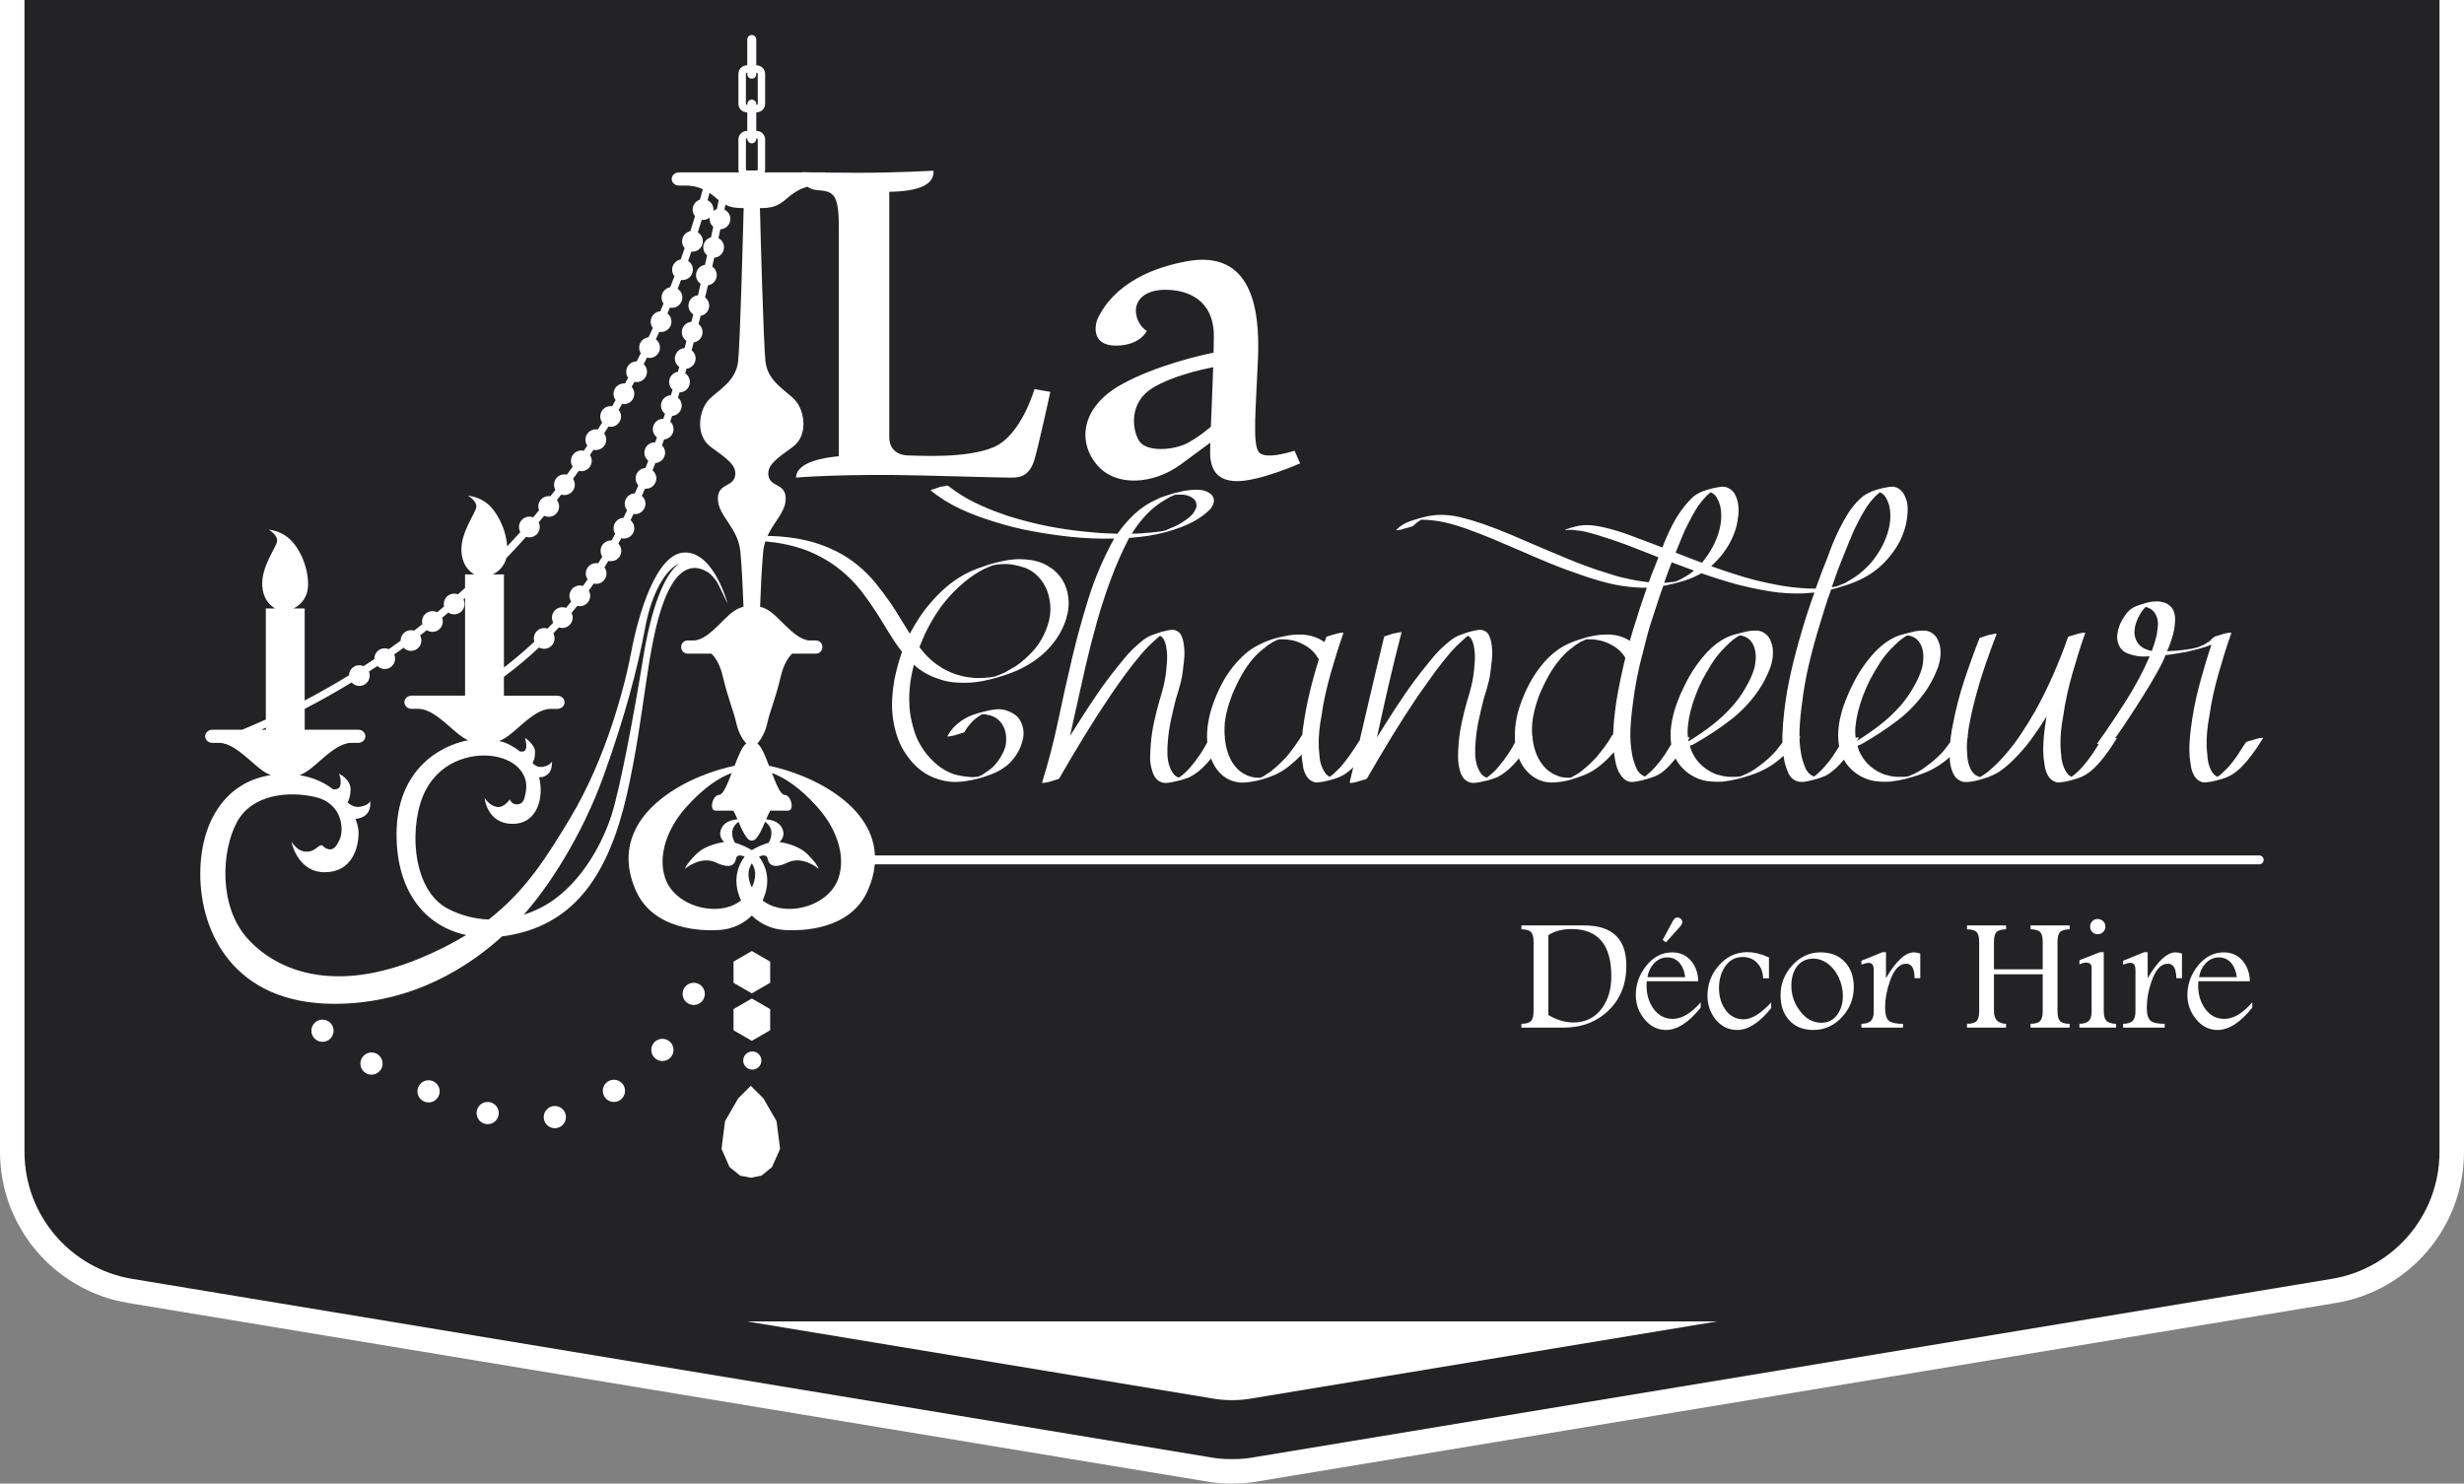 <?xml version="1.0" encoding="UTF-8"?>
<!DOCTYPE svg PUBLIC "-//W3C//DTD SVG 1.1//EN" "http://www.w3.org/Graphics/SVG/1.1/DTD/svg11.dtd">
<!-- Creator: CorelDRAW 2018 (64-Bit) -->
<svg xmlns="http://www.w3.org/2000/svg" xml:space="preserve" width="102.214mm" height="61.558mm" version="1.1" style="shape-rendering:geometricPrecision; text-rendering:geometricPrecision; image-rendering:optimizeQuality; fill-rule:evenodd; clip-rule:evenodd"
viewBox="0 0 13869.98 8353.21"
 xmlns:xlink="http://www.w3.org/1999/xlink">
 <rect x="0" y="0" width="13869.98" height="8353.21" fill="#808080" stroke="none"/>
 <defs>
  <style type="text/css">
   <![CDATA[
    .str0 {stroke:#232325;stroke-width:27.14;stroke-miterlimit:22.926}
    .fil0 {fill:#232325}
    .fil3 {fill:#232325}
    .fil1 {fill:white}
    .fil2 {fill:white;fill-rule:nonzero}
   ]]>
  </style>
 </defs>
 <g id="Layer_x0020_1">
  <g id="_184058040">
   <path id="_183331584" class="fil0" d="M13801.05 6484.96c0,394.26 -287.5,721.52 -664.41,783.32l-6055.44 1002.51c-47.36,8.81 -96.32,13.49 -146.21,13.49 -49.9,0 -98.85,-4.68 -146.21,-13.49l-6055.44 -1002.51c-376.91,-61.8 -664.41,-389.05 -664.41,-783.32l0 -6484.9 13732.17 0 0 6484.9 -0.05 0z"/>
   <path id="_184776136" class="fil1" d="M6455.52 1863.04c0,0 -37.15,82.88 -174.3,82.88 -137.15,0 -122.86,-114.32 -97.14,-162.9 25.71,-48.58 125.72,-242.91 494.33,-311.5 368.6,-68.58 414.31,268.64 402.88,545.85 -11.43,277.21 -31.43,474.39 2.86,525.84 34.29,51.44 202.87,-5.71 202.87,-5.71l31.43 71.44c0,0 -225.73,100.02 -354.3,100.02 -128.59,0 -145.72,-85.73 -151.45,-134.31 -1.26,-10.77 -0.99,-40.49 0.2,-82.37 -40.52,29.93 -96.62,71.38 -165.93,122.37 -151.44,111.45 -365.74,131.46 -474.33,0 -108.58,-131.46 -85.72,-325.79 142.87,-451.53 192.81,-106.07 442.44,-162.52 515.88,-177.6 0.81,-34.63 1.32,-66.48 1.32,-93.9 0,-200.04 -142.87,-260.06 -271.46,-260.06 -128.57,0 -177.15,68.59 -165.73,137.18 11.43,68.59 60,94.31 60,94.31zm-779.49 3369.14c-32.55,0.31 -63.74,37.32 -93.06,111.04l-183.53 462.56 -26.57 0 -162.02 -470.24c-23.65,-68.35 -51.75,-102.75 -84.16,-103.36l0 -21.66 159.25 0 0 21.66c-11.67,0.31 -17.49,4.61 -17.49,13.05 0,4.76 1.68,11.98 4.9,21.49l142.67 411.28 91.39 -231.74c25.19,-63.89 37.78,-115.18 37.78,-153.89 0,-39.61 -23.65,-59.58 -71.1,-60.19l0 -21.66 201.94 0 0 21.66zm385.16 440.92c-66.95,84.01 -132.22,125.93 -195.81,125.93 -48.52,0 -89.52,-21.18 -122.71,-63.42 -31.32,-39 -46.83,-83.4 -46.83,-133.14 0,-59.43 18.89,-113.5 56.67,-162.02 40.84,-52.22 90.14,-78.32 148.04,-78.32 44.39,0 80.17,16.27 107.5,48.67 24.89,30.26 38.09,68.2 39.62,113.81l-290.25 0c-0.61,11.67 -0.92,20.27 -0.92,25.65 0,47.91 12.29,89.83 36.56,125.46 27.49,40.55 64.35,60.82 110.27,60.82 51.46,0 104.12,-31.02 157.87,-93.22l0 29.8zm-87.37 -171.09c-3.23,-30.87 -12.9,-56.52 -28.73,-76.94 -18.58,-23.04 -42.54,-34.55 -72.03,-34.55 -29.03,0 -54.21,11.51 -75.56,34.55 -19.5,21.34 -31.48,46.99 -35.93,76.94l212.24 0zm595.26 283.96l-156.5 0 0 -21.64c12.59,-0.46 18.89,-7.84 18.89,-21.97l0 -278.12c0,-34.4 -14.6,-51.75 -43.61,-51.75 -47.14,0 -86.15,33.94 -117.02,101.83 -24.89,55.12 -37.32,109.34 -37.32,162.78 0,31.79 4.29,53.6 13.05,65.27 10.44,14.13 30.71,21.51 60.66,21.97l0 21.64 -204.71 0 0 -21.64c25.19,-0.46 43,-6.15 53.14,-16.6 10.12,-10.45 15.36,-28.4 15.36,-53.59l0 -229.91c0,-29.65 -9.99,-44.54 -29.81,-44.54 -7.21,0 -20.11,3.84 -38.69,11.37l0 -22.58 117.02 -47.62 18.89 0 0 147.9c32.09,-42.84 58.66,-74.19 79.71,-93.98 38.08,-35.95 73.4,-53.91 106.11,-53.91 50.68,0 76.02,32.4 76.02,97.52l0 235.74c0,25.19 5.22,43.14 15.51,53.59 10.45,10.45 28.12,16.13 53.3,16.6l0 21.64zm508.48 -35.01l-124.24 49.45 -22.12 0 0 -149.43c-32.72,44.39 -59.12,76.18 -79.56,95.37 -36.86,35.17 -73.1,52.68 -108.42,52.68 -49.6,0 -74.32,-35.01 -74.32,-105.34l0 -246.04c0,-26.09 -13.83,-39.15 -41.78,-39.15 -5.98,0 -14.44,0.91 -25.19,2.75l0 -21.18 154.34 -27.51 0 17.52c-12.59,3.69 -18.89,13.98 -18.89,31.17l0 278.43c0,39.32 14.75,58.97 44.54,58.97 45.61,0 84.16,-33.63 115.64,-100.74 25.8,-55.59 38.7,-108.88 38.7,-160.18 0,-53.45 -16.12,-80.17 -48.23,-80.17 -5.67,0 -14.28,1.22 -25.65,3.68l0 -21.18 156.65 -27.51 0 17.52c-13.2,2.16 -19.8,12.59 -19.8,31.17l0 289.18c0,27.95 10.29,41.93 31.02,41.93 12.28,0 28.1,-4.45 47.3,-13.52l0 22.12zm404.35 -77.86c-66.95,84.01 -132.22,125.93 -195.81,125.93 -48.52,0 -89.52,-21.18 -122.7,-63.42 -31.33,-39 -46.84,-83.4 -46.84,-133.14 0,-59.43 18.89,-113.5 56.68,-162.02 40.83,-52.22 90.13,-78.32 148.03,-78.32 44.39,0 80.17,16.27 107.5,48.67 24.89,30.26 38.09,68.2 39.62,113.81l-290.25 0c-0.61,11.67 -0.92,20.27 -0.92,25.65 0,47.91 12.29,89.83 36.56,125.46 27.49,40.55 64.35,60.82 110.27,60.82 51.46,0 104.12,-31.02 157.87,-93.22l0 29.8zm-87.37 -171.09c-3.23,-30.87 -12.9,-56.52 -28.71,-76.94 -18.59,-23.04 -42.55,-34.55 -72.03,-34.55 -29.04,0 -54.22,11.51 -75.57,34.55 -19.5,21.34 -31.48,46.99 -35.93,76.94l212.24 0zm923.29 157.11c-49.14,93.22 -89.23,139.9 -120.09,139.9 -35.34,0 -86.61,-41.62 -153.89,-125 -30.86,38.85 -54.82,66.03 -72.03,81.39 -32.4,29.03 -64.33,43.61 -95.83,43.61 -32.87,0 -61.12,-13.2 -84.47,-39.62 -22.88,-25.19 -34.24,-54.51 -34.24,-88.15 0,-60.34 50.06,-128.69 150.2,-205.17 -32.57,-61.74 -49,-110.12 -49,-144.81 0,-40.25 21.51,-71.88 64.35,-94.92 35.47,-19.2 75.09,-28.88 119.17,-28.88 27.03,0 49.91,5.85 68.5,17.52 22.12,14.13 33.33,33.79 33.33,58.97 0,24.26 -12.28,47.77 -36.54,70.18 -11.37,10.44 -33.64,26.26 -66.97,47.3 -22.27,14.13 -40.84,26.57 -55.91,37.32 42.7,68.64 74.65,119.02 95.83,151.11 27.97,-43.15 45.92,-93.52 54.07,-151.11l161.08 0 0 22.88c-74.47,0 -140.97,49.45 -199.8,148.04 60.67,81.24 104.58,121.94 131.77,121.94 18.74,0 42.54,-23.8 71.57,-71.57l18.89 9.06zm-248.8 -383.33c0,-16.89 -5.67,-30.1 -17.34,-39.61 -11.52,-9.68 -25.81,-14.45 -42.85,-14.45 -21.96,0 -39.62,7.22 -52.98,21.66 -13.37,14.44 -19.97,32.72 -19.97,54.83 0,25.19 13.05,62.65 39.16,112.1 30.87,-28.55 50.99,-48.38 60.21,-59.43 22.57,-27.02 33.77,-52.05 33.77,-75.09zm-37.78 381.94c-49.76,-67.12 -87.99,-125.02 -114.72,-173.69 -49.14,50.98 -73.71,100.74 -73.71,148.97 0,26.11 6.59,48.38 19.65,66.95 14.75,21.05 34.71,31.64 59.9,31.64 33.03,0 69.27,-24.72 108.88,-73.87zm1123.56 -220.07c0,102.9 -33.33,186.74 -100.14,251.4 -66.64,64.66 -151.57,96.9 -254.77,96.9l-235.74 0 0 -21.64c26.57,-0.31 44.68,-5.54 54.21,-15.67 9.38,-10.29 14.13,-28.86 14.13,-55.74l0 -389.62c0,-27.03 -4.75,-45.46 -14.13,-55.43 -9.53,-9.82 -27.64,-15.06 -54.21,-15.67l0 -21.66 353.54 0c158.17,0 237.12,75.72 237.12,227.14zm-84.62 58.51c0,-176.92 -74.65,-265.38 -224.07,-265.38 -52.37,0 -95.98,11.52 -130.38,34.56l0 449.51c47.91,27.95 94.76,41.93 140.36,41.93 68.95,0 123.01,-27.03 162.02,-81.09 34.7,-47.91 52.07,-107.81 52.07,-179.53zm503.09 176.92c-66.95,84.01 -132.22,125.93 -195.8,125.93 -48.52,0 -89.53,-21.18 -122.71,-63.42 -31.33,-39 -46.84,-83.4 -46.84,-133.14 0,-59.43 18.89,-113.5 56.68,-162.02 40.84,-52.22 90.14,-78.32 148.04,-78.32 44.37,0 80.16,16.27 107.5,48.67 24.87,30.26 38.09,68.2 39.61,113.81l-290.24 0c-0.62,11.67 -0.92,20.27 -0.92,25.65 0,47.91 12.28,89.83 36.54,125.46 27.49,40.55 64.35,60.82 110.27,60.82 51.46,0 104.13,-31.02 157.87,-93.22l0 29.8zm-87.37 -171.09c-3.22,-30.87 -12.9,-56.52 -28.71,-76.94 -18.59,-23.04 -42.55,-34.55 -72.03,-34.55 -29.04,0 -54.22,11.51 -75.57,34.55 -19.5,21.34 -31.47,46.99 -35.93,76.94l212.24 0zm-16.12 -309.92c0,7.53 -5.22,17.04 -15.82,28.73l-76.02 84.62 -18.89 -13.07 57.59 -107.04c7.22,-13.2 15.82,-19.8 25.65,-19.8 7.22,0 13.52,2.61 19.2,7.82 5.52,5.24 8.29,11.52 8.29,18.74zm500.34 483.61c-65.72,82.16 -129.3,123.32 -190.73,123.32 -50.22,0 -91.23,-20.26 -123.33,-60.66 -29.62,-37.94 -44.52,-82.31 -44.52,-133.31 0,-63.89 21.18,-120.09 63.42,-168.63 44.07,-50.37 97.67,-75.56 160.64,-75.56 37.47,0 78.17,9.84 121.94,29.65l0 117.47 -32.87 0c-0.92,-34.55 -11.82,-63.11 -32.87,-85.84 -21.03,-22.58 -48.52,-33.94 -82.77,-33.94 -42.54,0 -76.17,19.2 -100.74,57.59 -21.34,33.01 -31.94,72.03 -31.94,117.02 0,46.23 11.21,86 33.63,119.17 25.81,38.09 60.82,57.13 104.89,57.13 44.68,0 96.44,-31.63 155.26,-94.91l0 31.48zm464.88 -118.25c0,64.2 -21.82,120.09 -65.27,167.86 -44.68,49.14 -98.91,73.71 -162.48,73.71 -57.29,0 -102.75,-18.43 -136.23,-55.28 -32.09,-35.47 -48.21,-82.16 -48.21,-139.92 0,-63.41 21.49,-119.02 64.33,-166.93 44.7,-49.91 98.28,-74.78 160.65,-74.78 57.89,0 103.81,18.12 137.6,54.52 33.03,35.62 49.61,82.61 49.61,140.83zm-61.28 49.91c0,-35.93 -7.99,-70.79 -23.8,-104.43 -16.43,-35.01 -39.16,-62.35 -67.89,-81.85 -24.11,-15.82 -48.21,-23.81 -72.49,-23.81 -41.77,0 -73.87,15.51 -96.29,46.69 -19.8,27.64 -29.64,63.11 -29.64,106.28 0,50.68 15.36,97.06 46.23,138.98 33.63,46.22 74.94,69.26 123.78,69.26 38.08,0 68.19,-16.12 90.45,-48.52 19.8,-28.86 29.64,-62.96 29.64,-102.59zm435.54 -99.83l-31.94 0c-0.31,-54.36 -16.13,-81.54 -47.3,-81.54 -38.7,0 -69.41,33.33 -92.3,99.98 -17.65,50.68 -26.41,99.82 -26.41,147.58 0,37.47 7.37,62.34 22.42,74.63 13.52,10.75 39.62,16.13 78.32,16.13l0 21.64 -234.05 0 0 -21.64c25.19,-0.46 43.15,-6.15 53.6,-16.6 10.44,-10.45 15.82,-28.4 15.82,-53.59l0 -233.45c0,-26.41 -9.84,-39.61 -29.34,-39.61 -8.14,0 -21.34,3.38 -40.08,9.99l0 -21.67 118.41 -48.21 19.81 0 0 146.35c56.67,-96.9 109.18,-145.43 157.41,-145.43 9.99,0 21.81,2.29 35.63,6.76l0 138.67zm840.83 278.43l-219.92 0 0 -21.64c26.41,-0.31 44.39,-5.54 53.9,-15.98 9.68,-10.29 14.44,-28.86 14.44,-55.43l0 -207.48 -274.43 0 0 207.48c0,46.38 22.73,70.33 68.34,71.42l0 21.64 -219.92 0 0 -21.64c26.73,-0.31 44.7,-5.54 54.22,-15.67 9.36,-10.29 14.13,-28.86 14.13,-55.74l0 -389.62c0,-27.03 -4.76,-45.46 -14.13,-55.43 -9.53,-9.82 -27.49,-15.06 -54.22,-15.67l0 -21.66 219.92 0 0 21.66c-26.57,0.61 -44.68,5.85 -54.21,15.67 -9.38,9.97 -14.13,28.4 -14.13,55.43l0 154.19 274.43 0 0 -154.19c0,-27.03 -4.76,-45.46 -14.13,-55.43 -9.51,-9.82 -27.49,-15.06 -54.21,-15.67l0 -21.66 219.92 0 0 21.66c-26.57,0.61 -44.7,5.85 -54.21,15.67 -9.38,9.97 -14.13,28.4 -14.13,55.43l0 389.62c0,27.18 4.75,45.92 14.13,55.89 9.51,10.14 27.64,15.21 54.21,15.52l0 21.64zm201.18 -568.69c0,11.98 -4.14,22.12 -12.59,30.41 -8.45,8.14 -18.58,12.29 -30.56,12.29 -11.98,0 -22.12,-4.15 -30.41,-12.29 -8.29,-8.29 -12.44,-18.43 -12.44,-30.41 0,-11.67 4.15,-21.81 12.29,-30.4 7.98,-8.45 17.97,-12.76 29.64,-12.76 12.28,0 22.73,4.15 31.32,12.29 8.45,8.28 12.76,18.58 12.76,30.86zm59.9 568.69l-206.1 0 0 -21.64c25.19,-0.46 43,-6.15 53.29,-16.6 10.29,-10.45 15.51,-28.4 15.51,-53.59l0 -246.04c0,-18.88 -10.75,-28.4 -32.4,-28.4 -7.83,0 -16.28,1.99 -25.65,5.83 -5.08,2.14 -8.6,3.53 -10.75,4.15l0 -23.04 115.18 -45.46 21.96 0 0 332.96c0,25.19 5.22,43.14 15.51,53.59 10.45,10.45 28.27,16.13 53.45,16.6l0 21.64zm371.18 -278.43l-31.94 0c-0.31,-54.36 -16.12,-81.54 -47.3,-81.54 -38.7,0 -69.41,33.33 -92.29,99.98 -17.67,50.68 -26.42,99.82 -26.42,147.58 0,37.47 7.37,62.34 22.42,74.63 13.52,10.75 39.62,16.13 78.34,16.13l0 21.64 -234.06 0 0 -21.64c25.19,-0.46 43.16,-6.15 53.6,-16.6 10.45,-10.45 15.82,-28.4 15.82,-53.59l0 -233.45c0,-26.41 -9.84,-39.61 -29.34,-39.61 -8.14,0 -21.34,3.38 -40.08,9.99l0 -21.67 118.41 -48.21 19.81 0 0 146.35c56.67,-96.9 109.19,-145.43 157.42,-145.43 9.99,0 21.81,2.29 35.62,6.76l0 138.67zm395.92 165.56c-66.97,84.01 -132.22,125.93 -195.81,125.93 -48.52,0 -89.53,-21.18 -122.71,-63.42 -31.32,-39 -46.83,-83.4 -46.83,-133.14 0,-59.43 18.88,-113.5 56.67,-162.02 40.84,-52.22 90.14,-78.32 148.04,-78.32 44.37,0 80.16,16.27 107.5,48.67 24.89,30.26 38.09,68.2 39.62,113.81l-290.25 0c-0.61,11.67 -0.92,20.27 -0.92,25.65 0,47.91 12.29,89.83 36.56,125.46 27.49,40.55 64.35,60.82 110.27,60.82 51.44,0 104.12,-31.02 157.87,-93.22l0 29.8zm-87.37 -171.09c-3.23,-30.87 -12.9,-56.52 -28.73,-76.94 -18.58,-23.04 -42.54,-34.55 -72.03,-34.55 -29.03,0 -54.21,11.51 -75.56,34.55 -19.51,21.34 -31.48,46.99 -35.93,76.94l212.24 0zm-7665.39 -685.52l7792.01 0c13.73,0 24.89,11.15 24.89,24.9 0,13.73 -11.15,24.89 -24.89,24.89l-7793.12 0c-4.13,47.47 -17.21,97.58 -40.76,150.22 -98.04,219.05 -369.2,227.41 -475.59,219.05 -63.97,-5.01 -127.2,-32.68 -176.05,-80.25 -48.85,47.58 -112.06,75.24 -176.04,80.25 -106.39,8.36 -377.55,0 -475.59,-219.05 -98.03,-219.04 -14.59,-394.29 139.77,-517.37 138.48,-110.43 308.82,-165.44 414.7,-187.64 24.29,-61.96 41.12,-106.25 65.96,-125.53 -21.21,-21.91 -44.24,-61.9 -55.93,-113.47 -18.16,-79.97 -43.59,-126.9 -76.26,-264.24 -16.61,-69.77 -42.57,-107.69 -64.12,-128.1l-134.42 0c-19.66,0 -35.73,-16.69 -35.73,-37.07l0 0c0,-20.4 16.07,-37.07 35.73,-37.07l34.22 0c47.82,-1.17 92.95,-38.86 152.83,-98.27 47.52,-47.13 78.35,-79.53 127.96,-91.46 -2.65,-74.59 -8.43,-213.76 -17.31,-309.29 -12.67,-136.2 -123.51,-199.55 -126.69,-294.57 -3.16,-95.01 87.44,-66.46 97.14,-135.51 8.01,-56.97 -43.3,-92.56 -135.14,-159.06 -91.84,-66.52 -66.5,-199.55 -22.17,-256.56 44.33,-57.02 161.52,-104.53 174.18,-228.06 11.21,-109.29 27.38,-721.93 30.97,-861.6 -40.99,-0.2 -70.68,-2.71 -102.76,-19.31l-5.6 27.61c19.76,9.36 33.44,29.5 33.44,52.8 0,31.56 -25.05,57.28 -56.34,58.35 -3.5,16.73 -7.03,33.3 -10.54,49.81 18.54,9.78 31.18,29.26 31.18,51.67 0,31.12 -24.36,56.56 -55.04,58.3 -3.7,16.79 -7.42,33.41 -11.14,49.98 15.32,10.52 25.38,28.17 25.38,48.17 0,29.26 -21.55,53.5 -49.62,57.74 -5.31,22.72 -10.61,45.2 -15.94,67.47 14.03,10.68 23.07,27.55 23.07,46.53 0,28.88 -20.97,52.87 -48.5,57.55 -3.85,15.42 -7.69,30.69 -11.56,45.89 13.79,10.68 22.65,27.4 22.65,46.2 0,29.27 -21.56,53.53 -49.65,57.74 -3.96,14.83 -7.91,29.54 -11.87,44.16 13.66,10.69 22.43,27.34 22.43,46.03 0,29.85 -22.42,54.5 -51.33,57.97l-7.4 25.78c15.92,10.44 26.42,28.44 26.42,48.88 0,32.19 -26.05,58.31 -58.21,58.4 -2.97,9.78 -5.96,19.47 -8.94,29.16 12.99,10.71 21.26,26.94 21.26,45.08 0,30.82 -23.88,56.07 -54.14,58.23 -3.47,10.61 -6.95,21.13 -10.44,31.59 11.48,10.67 18.67,25.9 18.67,42.81 0,30.55 -23.49,55.64 -53.38,58.17 -3.89,11 -7.8,21.91 -11.72,32.77 10.79,10.6 17.5,25.36 17.5,41.69 0,31.06 -24.26,56.46 -54.85,58.28 -5.32,13.77 -10.65,27.41 -16.01,40.94 13.16,10.69 21.55,27.03 21.55,45.31 0,32.24 -26.15,58.4 -58.39,58.4 -1.94,0 -3.85,-0.09 -5.74,-0.28 -5.79,13.58 -11.63,27.03 -17.49,40.36 12.5,10.71 20.42,26.62 20.42,44.36 0,32.24 -26.16,58.4 -58.39,58.4 -3,0 -5.94,-0.23 -8.82,-0.66 -5.62,11.76 -11.25,23.41 -16.92,34.96 12.97,10.72 21.22,26.91 21.22,45.04 0,32.24 -26.15,58.4 -58.39,58.4 -5.16,0 -10.14,-0.68 -14.9,-1.94 -5.45,10.19 -10.92,20.26 -16.43,30.26 10.27,10.53 16.61,24.93 16.61,40.8 0,32.25 -26.15,58.4 -58.38,58.4 -4.98,0 -9.81,-0.62 -14.42,-1.8 -7.31,12.12 -14.68,24.11 -22.12,35.97 7.3,9.74 11.62,21.85 11.62,34.97 0,32.24 -26.15,58.39 -58.39,58.39 -4.64,0 -9.16,-0.56 -13.49,-1.59 -9.21,13.38 -18.5,26.57 -27.86,39.6 5.05,8.63 7.94,18.7 7.94,29.42 0,32.25 -26.15,58.4 -58.39,58.4 -4.99,0 -9.82,-0.64 -14.45,-1.82 -10.58,13.37 -21.26,26.52 -32.04,39.5 4.02,7.91 6.27,16.88 6.27,26.35 0,32.24 -26.16,58.4 -58.39,58.4 -6.68,0 -13.08,-1.15 -19.07,-3.22 -10.52,11.45 -21.13,22.74 -31.82,33.9 4.63,8.36 7.26,18.01 7.26,28.24 0,32.24 -26.15,58.4 -58.39,58.4 -10.46,0 -20.26,-2.77 -28.77,-7.6 -62.8,58.95 -128.67,113.73 -197.94,165.29l0 106.25 300.96 0c22.28,0 40.51,16.69 40.51,37.07l0 0c0,20.4 -18.22,37.07 -40.51,37.07l-38.81 0c-54.2,1.17 -105.37,38.86 -173.26,98.27 -43.83,38.35 -75.11,66.95 -115.56,82.71 50.76,11.67 81.34,32.47 118.29,59.19 13.11,0.38 26.2,3.75 32.51,-16.81 6.31,-20.54 -5.36,-59.95 -5.36,-59.95 0,0 57.21,37.89 56.56,78.54 -0.65,40.64 -7.83,49.83 -14.41,63.06 14.64,12.4 27.8,27.93 64.05,20 36.24,-7.92 45.97,-28.5 45.97,-28.5 0,0 1.98,50.32 -22.58,70.4 -24.55,20.08 -36.65,17.63 -50.64,17.83 28.18,104.38 -3.56,262.63 -148.6,262.63 -145.03,0 -157.87,-145.26 -157.87,-145.26 0.27,-1.51 23.33,40.78 66.88,49.75 43.56,8.97 74.29,-42.28 74.29,-42.28 0,0 12.82,30.75 40.99,28.18 28.18,-2.56 42,-10.38 51.47,-83.02 9.47,-72.62 -37.89,-154.73 -157.87,-183.15 -119.97,-28.43 -312.58,6.31 -407.31,186.31 -94.72,180 -85.24,555.78 123.14,666.31 74.54,39.54 153.53,58.85 231.59,61.74 206.01,-159.8 325.41,-348.85 459.71,-572.71 201.62,-336.08 306.17,-739.38 343.5,-937.29 37.33,-197.91 138.14,-556.39 302.43,-556.39 164.27,0 238.95,287.53 238.95,287.53 0,0 -33.6,-70.94 -52.27,-108.29 -8.58,-17.14 -25.01,-39.81 -48.96,-61.47 -3.42,-2.71 -6.74,-5.02 -9.92,-6.77 -28.4,-15.8 -148.4,-94.74 -246.27,161.04 -97.88,255.79 -107.35,641.06 -208.39,1086.31 -101.04,445.26 -287.32,725.25 -650.42,794.72 -17.74,3.39 -35.27,6.11 -52.6,8.17 -180.68,163.99 -498.43,379.96 -945.06,379.96 -567.1,0 -754.25,-404.33 -754.25,-730.03 0,-295.99 142.22,-519.31 397.14,-557.59 -41.16,-15.63 -72.69,-44.47 -117.05,-83.29 -67.89,-59.39 -119.06,-97.09 -173.27,-98.26l-38.8 0c-22.27,0 -40.51,-16.68 -40.51,-37.07l0 0c0,-20.38 18.24,-37.07 40.51,-37.07l168.14 0c44.54,-18.44 88.81,-37.66 132.83,-57.66l0 -624.96 52.39 0c-35.51,-20.14 -70.25,-62.49 -72.73,-132.64 -3.68,-104.05 75.89,-206.87 83.24,-243.6 7.33,-36.72 -46.52,-67.32 -46.52,-67.32 0,0 59.98,3.66 111.38,46.52 51.4,42.84 110.14,148.11 110.14,260.73 0,74.77 -41.54,116.63 -81.99,136.32l62.76 0 0 518.03c84.34,-44.24 167.5,-91.45 249.27,-141.57 0.73,-31.62 26.6,-57.02 58.38,-57.02 8.58,0 16.74,1.85 24.09,5.17 20.22,-13.03 40.36,-26.24 60.4,-39.65 -0.04,-0.77 -0.07,-1.56 -0.07,-2.35 0,-32.24 26.16,-58.4 58.39,-58.4 8.26,0 16.12,1.72 23.26,4.82 22.21,-15.61 44.3,-31.47 66.27,-47.53l0 -0.91c0,-32.24 26.15,-58.4 58.39,-58.4 6.04,0 11.89,0.92 17.37,2.63 15.69,-12.01 31.33,-24.17 46.88,-36.42 -1.26,-4.78 -1.94,-9.77 -1.94,-14.93 0,-32.24 26.15,-58.4 58.39,-58.4 9.54,0 18.54,2.28 26.49,6.32 13.11,-10.84 26.16,-21.81 39.16,-32.84 -1.06,-4.41 -1.63,-8.98 -1.63,-13.71 0,-32.24 26.15,-58.4 58.39,-58.4 7.57,0 14.82,1.44 21.47,4.06 13.31,-11.85 26.57,-23.81 39.77,-35.86l0 -76.23 52.39 0c-35.5,-20.12 -70.24,-62.46 -72.72,-132.63 -3.66,-104.05 75.88,-206.88 83.22,-243.6 7.34,-36.72 -46.5,-67.32 -46.5,-67.32 0,0 59.98,3.68 111.38,46.52 48.1,40.1 102.64,134.88 109.44,239.19 24.91,-26.54 49.57,-53.49 73.95,-80.79 -4.75,-8.44 -7.46,-18.16 -7.46,-28.52 0,-32.24 26.16,-58.4 58.39,-58.4 7.48,0 14.64,1.4 21.22,3.98 11.15,-13.16 22.24,-26.42 33.29,-39.73 -2.63,-6.65 -4.08,-13.88 -4.08,-21.47 0,-32.24 26.15,-58.4 58.39,-58.4 3.31,0 6.55,0.27 9.7,0.8 9.39,-11.89 18.73,-23.84 28.02,-35.85 -4.9,-8.55 -7.71,-18.43 -7.71,-28.97 0,-32.24 26.15,-58.4 58.39,-58.4 4.82,0 9.51,0.58 14,1.68 10.98,-14.93 21.9,-29.96 32.73,-45.06 -6.26,-9.31 -9.92,-20.5 -9.92,-32.55 0,-32.24 26.16,-58.4 58.39,-58.4 4.8,0 9.47,0.58 13.94,1.68 6.58,-9.66 13.12,-19.39 19.64,-29.12 -6.51,-9.43 -10.35,-20.86 -10.35,-33.18 0,-32.25 26.16,-58.4 58.39,-58.4 3.79,0 7.5,0.35 11.1,1.06 8.33,-13.11 16.61,-26.27 24.83,-39.49 -6.93,-9.59 -11.02,-21.37 -11.02,-34.1 0,-32.24 26.16,-58.4 58.39,-58.4 2.82,0 5.6,0.19 8.3,0.58 6.73,-11.41 13.42,-22.86 20.07,-34.34 -7.5,-9.82 -11.95,-22.08 -11.95,-35.38 0,-32.23 26.15,-58.39 58.39,-58.39 2.09,0 4.17,0.09 6.2,0.31 5.88,-10.73 11.74,-21.52 17.56,-32.32 -6.77,-9.54 -10.75,-21.16 -10.75,-33.72 0,-32.24 26.15,-58.4 58.39,-58.4l0.62 0c7.82,-15.33 15.58,-30.75 23.26,-46.23 -5.79,-9.08 -9.16,-19.84 -9.16,-31.4 0,-30.25 23.01,-55.13 52.46,-58.11 8.2,-17.4 16.31,-34.89 24.33,-52.46 -7.64,-9.87 -12.19,-22.23 -12.19,-35.67 0,-30.71 23.75,-55.91 53.87,-58.23 6.21,-14.44 12.4,-28.93 18.51,-43.48 -7.02,-9.63 -11.18,-21.48 -11.18,-34.32 0,-28.94 21.09,-52.99 48.71,-57.6 8.14,-20.49 16.16,-41.1 24.06,-61.81 -8.29,-10.07 -13.27,-22.96 -13.27,-37.03 0,-28.79 20.87,-52.73 48.29,-57.52 7.57,-21.13 15.06,-42.38 22.4,-63.74 -9.06,-10.29 -14.59,-23.77 -14.59,-38.58 0,-28.17 19.97,-51.71 46.54,-57.2 8.98,-27.87 17.78,-55.92 26.37,-84.13 -8.37,-10.11 -13.41,-23.07 -13.41,-37.21 0,-26.09 17.14,-48.2 40.75,-55.69 5.6,-19.68 11.1,-39.45 16.51,-59.3 -33.61,-15.42 -64.16,-19.64 -95.91,-20.3l-38.8 0c-22.28,0 -40.51,-16.69 -40.51,-37.07l0 0c0,-20.41 18.22,-37.07 40.51,-37.07l338.15 0c-2.02,-5.31 -3.15,-11.03 -3.15,-16.99l0 -168.33 0.09 0c0,-13.33 5.39,-25.38 14.03,-34.02 8.66,-8.66 20.71,-14.06 34.03,-14.06l1.8 0 0 -104.76 -1.8 0c-13.33,0 -25.38,-5.37 -34.03,-14.04l0 -0.08c-8.71,-8.73 -14.13,-20.75 -14.13,-33.94l0 -168.33 0.09 0c0,-13.33 5.39,-25.38 14.03,-34.02 8.66,-8.67 20.71,-14.06 34.03,-14.06l1.8 0 0 -145.59c0,-13.94 11.4,-25.33 25.33,-25.33l0 0c13.94,0 25.33,11.4 25.33,25.33l0 145.59 1.82 0 0 -0.08c13.19,0 25.21,5.41 33.92,14.14l0.09 0c8.66,8.64 14.03,20.69 14.03,34.02l0.08 0 0 168.33c0,13.19 -5.4,25.21 -14.11,33.94l-0.09 0.08c-8.71,8.71 -20.73,14.13 -33.92,14.13l0 -0.08 -1.82 0 0 104.76 1.82 0 0 -0.08c13.19,0 25.21,5.41 33.92,14.14l0.09 0c8.66,8.64 14.03,20.69 14.03,34.02l0.08 0 0 168.33c0,5.96 -1.07,11.68 -3.09,16.99l211.7 0 0.14 -1.6c0,0 21.28,0.75 63.15,1.6l63.13 0c3.51,0 6.92,0.39 10.19,1.18 48.33,0.62 109.29,1.1 182.58,1.1 210.1,0 420.2,-11.67 420.2,-11.67 3.89,75.05 -74.16,115.99 -249.23,118.76 0,0 0,1303.62 0,1381.44 0,77.82 58.59,103.06 109.17,103.06 50.59,0 322.94,19.46 478.57,-46.71 155.63,-66.15 229.56,-326.88 229.56,-326.88l89.49 15.56c0,0 -66.15,303.54 -89.49,381.36 -23.34,77.82 -66.14,101.17 -120.62,101.17 -54.47,0 -62.24,0 -505.79,-11.67 -443.55,-11.68 -715.91,11.67 -715.91,11.67 2.97,-64.29 83.39,-104.51 241.23,-120.63 0,0 0,-1085.69 0,-1284.16 0,-198.47 -31.13,-206.24 -124.5,-214.03 -22.96,-1.91 -39.56,-9 -51.54,-18.6 -35.06,8.56 -71.82,27.07 -115.95,65.7 -55.73,48.76 -91.57,54.07 -152.29,54.37 3.57,139.67 19.74,752.31 30.95,861.6 12.67,123.54 129.85,171.04 174.18,228.06 44.35,57.01 69.68,190.04 -22.17,256.56 -91.84,66.5 -143.13,102.1 -135.14,159.06 9.72,69.04 100.31,40.49 97.14,135.51 -2.39,71.36 -65.5,124.87 -102.14,204.79 40.63,0.64 80.64,3.39 120.01,8.24 45.32,5.6 90.37,14.56 135.14,26.87 45.89,13.45 90.1,30.79 132.64,52.05 42.53,21.28 82.26,47.03 119.2,77.25 36.94,30.22 70.51,63.8 100.73,100.75 30.22,36.92 58.76,75 85.62,114.17 19.02,27.98 37.22,56.53 54.56,85.64 17.34,29.11 34.98,57.64 52.88,85.62 16.79,-31.35 34.98,-61.84 54.56,-91.51 19.59,-29.65 41.14,-57.93 64.65,-84.8 26.87,-31.33 55.96,-60.45 87.29,-87.31 31.35,-26.87 65.49,-50.37 102.41,-70.52 22.39,-12.32 45.05,-22.67 68,-31.07 22.95,-8.39 46.18,-16.5 69.68,-24.34 26.85,-7.83 53.99,-14.55 81.42,-20.15 27.42,-5.59 55.69,-8.94 84.8,-10.07 24.62,0 48.96,1.95 73.03,5.88 24.05,3.92 47.28,10.91 69.67,20.99 1.11,0 2.24,0.56 3.35,1.68 8.96,4.46 15.12,7.83 18.47,10.07 8.96,5.59 17.07,10.91 24.36,15.94 7.26,5.05 14.26,10.92 20.98,17.64 31.35,30.22 52.32,66.33 62.95,108.3 10.64,41.98 11.47,83.67 2.52,125.1 -8.96,41.41 -24.06,80.03 -45.34,115.86 -21.26,35.82 -46.45,68.01 -75.54,96.55 -29.11,28.55 -61.57,53.45 -97.38,74.73 -35.82,21.26 -72.76,38.62 -110.81,52.05 -45.89,16.8 -93.17,30.22 -141.86,40.3 -48.69,10.07 -98.22,13.42 -148.59,10.07 -38.05,-1.13 -76.11,-8.96 -114.16,-23.5 -13.43,-4.48 -26.85,-9.8 -40.29,-15.94 -13.43,-6.16 -26.31,-13.16 -38.62,-20.99 -8.96,-5.6 -17.91,-11.75 -26.87,-18.48 -8.96,-6.72 -17.34,-13.99 -25.19,-21.83 -12.31,44.79 -20.42,89.84 -24.33,135.18 -3.92,45.34 -3.08,90.96 2.51,136.85 5.6,36.95 14.28,73.32 26.03,109.14 11.75,35.82 28.82,69.41 51.2,100.75 21.28,30.22 45.89,57.09 73.89,80.6 27.97,23.49 59.31,41.41 94.01,53.74 26.85,7.83 54.85,12.86 83.94,15.1 5.59,1.11 13.43,1.68 23.5,1.68 6.72,0 12.31,-0.57 16.79,-1.68l11.75 0c0,0 1.13,-0.56 3.37,-1.68 5.59,-2.24 10.91,-4.48 15.94,-6.72 5.03,-2.24 10.35,-5.59 15.94,-10.08 12.32,-7.83 24.07,-15.94 35.27,-24.34 11.18,-8.4 21.26,-18.18 30.21,-29.39 17.93,-21.25 32.74,-44.77 44.49,-70.51 11.75,-25.74 16.51,-52.61 14.28,-80.6 -1.11,-27.98 -8.96,-52.89 -23.5,-74.73 -14.56,-21.82 -34.7,-37.21 -60.44,-46.16 -19.04,-5.59 -35.82,-8.4 -50.37,-8.4 -26.85,14.55 -49.24,32.46 -67.16,53.72 -5.59,6.72 -11.19,13.72 -16.79,20.99 -5.59,7.29 -10.64,15.4 -15.12,24.36 -1.11,2.24 -3.07,3.64 -5.88,4.19 -2.8,0.56 -5.31,1.41 -7.54,2.52 -5.6,2.24 -11.19,3.91 -16.79,5.03 -5.6,1.11 -11.19,2.8 -16.79,5.03 -5.6,2.24 -11.48,3.92 -17.64,5.05 -6.16,1.11 -12.02,2.24 -17.63,3.35 1.11,0 -1.13,0.27 -6.72,0.84 -5.6,0.56 -8.39,0.28 -8.39,-0.84 16.79,-32.47 40.84,-59.9 72.18,-82.29 21.28,-15.66 43.94,-27.98 68,-36.92 24.07,-8.97 48.97,-16.24 74.71,-21.85 21.26,-5.59 42.81,-9.23 64.65,-10.91 21.82,-1.68 43.37,1.97 64.63,10.91 14.55,5.6 27.7,12.88 39.45,21.85 11.75,8.94 20.99,20.14 27.71,33.57 16.79,32.46 21.55,65.77 14.26,99.91 -7.27,34.13 -20.42,65.2 -39.45,93.2 -10.07,14.55 -20.98,27.97 -32.74,40.29 -11.75,12.31 -24.9,22.95 -39.45,31.9 -17.91,12.32 -36.65,22.39 -56.25,30.22 -19.59,7.84 -40.02,15.12 -61.28,21.83 -40.3,12.32 -81.43,20.44 -123.39,24.34 -41.97,3.92 -83.67,-0.83 -125.08,-14.26 -35.81,-11.19 -68,-27.71 -96.53,-49.53 -28.54,-21.83 -53.44,-47.86 -74.71,-78.09 -23.5,-31.33 -41.69,-64.65 -54.56,-99.9 -12.88,-35.27 -22.1,-71.93 -27.7,-110 -5.59,-38.05 -7.27,-76.4 -5.03,-115.02 2.24,-38.62 6.7,-76.4 13.42,-113.35 5.6,-25.73 11.76,-51.21 18.47,-76.4 6.72,-25.19 14.56,-50.09 23.5,-74.71 -25.74,-33.58 -49.52,-68.28 -71.35,-104.11 -21.82,-35.82 -43.92,-71.65 -66.31,-107.47 -25.74,-40.3 -52.88,-79.48 -81.42,-117.54 -28.55,-38.05 -60.72,-73.32 -96.53,-105.79 -70.52,-63.8 -151.67,-111.94 -243.44,-144.39 -50.37,-16.8 -101.3,-28.82 -152.79,-36.11 -19.02,-2.69 -38.21,-4.89 -57.55,-6.59 -5.96,18.07 -10.31,37.53 -12.27,58.74 -8.89,95.53 -14.64,234.7 -17.3,309.29 49.62,11.93 80.41,44.33 127.92,91.46 59.88,59.41 105.02,97.1 152.85,98.27l34.22 0c19.66,0 35.73,16.68 35.73,37.07l0 0c0,20.38 -16.07,37.07 -35.73,37.07l-134.42 0c-21.53,20.41 -47.52,58.32 -64.13,128.1 -32.68,137.34 -58.09,184.28 -76.26,264.24 -11.7,51.55 -34.7,91.54 -55.89,113.46 24.85,19.28 41.62,63.56 65.92,125.55 105.88,22.21 276.25,77.21 414.71,187.64 104.04,82.95 175.88,189.58 181.63,317.37zm1890.5 -2413.97c3.81,-98.66 9.39,-223.8 13.03,-335.1 -61.42,11.97 -228.93,49.05 -339.23,115.69 -137.16,82.87 -117.16,237.2 -77.14,300.06 39.99,62.88 194.3,54.31 277.16,8.58 51.12,-28.2 97.84,-65.11 126.18,-89.23zm-5000.75 3463.47c-34.55,0 -62.56,-28.02 -62.56,-62.57 0,-34.53 28.01,-62.56 62.56,-62.56 34.53,0 62.54,28.02 62.54,62.56 0,34.55 -28.01,62.57 -62.54,62.57zm275.78 184.83c-34.53,0 -62.54,-28.02 -62.54,-62.57 0,-34.53 28.01,-62.56 62.54,-62.56 34.53,0 62.56,28.02 62.56,62.56 0,34.55 -28.02,62.57 -62.56,62.57zm321.27 156.39c-34.55,0 -62.56,-28.02 -62.56,-62.56 0,-34.55 28.01,-62.56 62.56,-62.56 34.53,0 62.54,28.01 62.54,62.56 0,34.53 -28.01,62.56 -62.54,62.56zm332.63 122.28c-34.53,0 -62.54,-28.02 -62.54,-62.56 0,-34.55 28.01,-62.57 62.54,-62.57 34.55,0 62.56,28.02 62.56,62.57 0,34.53 -28.01,62.56 -62.56,62.56zm378.14 22.74c-34.55,0 -62.56,-28.01 -62.56,-62.56 0,-34.53 28.01,-62.56 62.56,-62.56 34.52,0 62.54,28.02 62.54,62.56 0,34.55 -28.02,62.56 -62.54,62.56zm332.63 -147.87c-34.53,0 -62.54,-28.01 -62.54,-62.56 0,-34.53 28.01,-62.56 62.54,-62.56 34.53,0 62.56,28.02 62.56,62.56 0,34.55 -28.02,62.56 -62.56,62.56zm272.94 -230.32c-34.53,0 -62.54,-28.02 -62.54,-62.57 0,-34.53 28.01,-62.56 62.54,-62.56 34.53,0 62.56,28.02 62.56,62.56 0,34.55 -28.02,62.57 -62.56,62.57zm176.27 -315.63c-34.53,0 -62.56,-28.02 -62.56,-62.56 0,-34.55 28.02,-62.56 62.56,-62.56 34.53,0 62.54,28.01 62.54,62.56 0,34.53 -28.01,62.56 -62.54,62.56zm329.8 363.96c-28.25,0 -51.17,-22.92 -51.17,-51.18 0,-28.25 22.92,-51.18 51.17,-51.18 28.27,0 51.18,22.93 51.18,51.18 0,28.27 -22.92,51.18 -51.18,51.18zm-2.61 -667.71l51.61 29.79 51.59 29.79 0 59.6 0 59.58 -51.59 29.79 -51.61 29.8 -51.59 -29.8 -51.59 -29.79 0 -59.58 0 -59.6 51.59 -29.79 51.59 -29.79zm0 267.29l51.61 29.77 51.59 29.8 0 59.6 0 59.57 -51.59 29.8 -51.61 29.79 -51.59 -29.79 -51.59 -29.8 0 -59.57 0 -59.6 51.59 -29.8 51.59 -29.77zm-5.92 1008.93l59.68 -11.37 59.71 -48.35 45.49 -102.36 -19.89 -156.39 -73.93 -127.97 -71.05 -71.08 -71.08 71.08 -73.93 127.97 -19.89 156.39 45.49 102.36 59.71 48.35 59.71 11.37zm31.14 -5851.87l0 2.61c0,13.95 -11.4,25.33 -25.33,25.33l0 0c-13.94,0 -25.33,-11.38 -25.33,-25.33l0 -2.61 -1.8 0c-1.61,0 -3.16,0.73 -4.33,1.9 -1.18,1.17 -1.91,2.73 -1.91,4.33l0.09 0 0 168.33c0,1.7 0.69,3.26 1.78,4.37l0.04 -0.05c1.17,1.18 2.71,1.91 4.33,1.91l54.29 0 0 -0.08c1.68,0 3.22,-0.66 4.32,-1.74l0 0 0.05 -0.04 0.04 -0.05 0 0.01c1.07,-1.13 1.72,-2.66 1.72,-4.33l0 -168.33 0.08 0c0,-1.6 -0.73,-3.16 -1.9,-4.33l0.04 -0.04c-1.11,-1.09 -2.67,-1.78 -4.36,-1.78l0 -0.08 -1.82 0zm-25.33 -218.2l0 0c13.94,0 25.33,11.4 25.33,25.33l0 4.42 1.82 0 0 -0.09c1.68,0 3.22,-0.65 4.32,-1.72l0 0 0.05 -0.04 0.04 -0.04 0 0c1.07,-1.13 1.72,-2.66 1.72,-4.33l0 -168.33 0.08 0c0,-1.6 -0.73,-3.16 -1.9,-4.33l0.04 -0.04c-1.11,-1.1 -2.67,-1.78 -4.36,-1.78l0 -0.08 -1.82 0 0 8.03c0,13.94 -11.4,25.35 -25.33,25.35l0 0c-13.94,0 -25.33,-11.41 -25.33,-25.35l0 -8.03 -1.8 0c-1.61,0 -3.16,0.73 -4.33,1.9 -1.18,1.17 -1.91,2.73 -1.91,4.33l0.09 0 0 168.33c0,1.7 0.69,3.26 1.78,4.36l0.04 -0.03c1.17,1.17 2.71,1.9 4.33,1.9l1.8 0 0 -4.42c0,-13.94 11.4,-25.33 25.33,-25.33zm-1381.73 2581.5c-12.59,47.63 -44.87,76.57 -76.51,91.96l62.77 0 0 523.79c59.62,-45.63 116.64,-93.82 171.28,-145.21 -1.91,-5.75 -2.96,-11.9 -2.96,-18.29 0,-32.24 26.16,-58.39 58.39,-58.39 6.64,0 13.01,1.1 18.96,3.13 10.73,-11.15 21.37,-22.44 31.93,-33.91 -4.63,-8.35 -7.26,-17.94 -7.26,-28.16 0,-32.24 26.16,-58.4 58.39,-58.4 7.42,0 14.55,1.38 21.09,3.92 9.72,-11.72 19.35,-23.58 28.9,-35.62 -6.17,-9.25 -9.77,-20.37 -9.77,-32.34 0,-32.23 26.15,-58.39 58.39,-58.39 6.2,0 12.19,0.96 17.79,2.75 8.74,-12.17 17.41,-24.48 26,-36.98 -6.54,-9.43 -10.38,-20.87 -10.38,-33.2 0,-32.24 26.16,-58.4 58.39,-58.4 3.91,0 7.72,0.38 11.41,1.11 7.83,-12.5 15.58,-25.13 23.29,-37.93 -6.17,-9.25 -9.77,-20.35 -9.77,-32.32 0,-32.23 26.15,-58.39 58.39,-58.39 1.21,0 2.43,0.03 3.64,0.11 6.85,-12.4 13.65,-24.91 20.41,-37.59 -5.9,-9.12 -9.34,-19.99 -9.34,-31.66 0,-31.26 24.6,-56.82 55.49,-58.32 6.91,-14 13.76,-28.17 20.59,-42.5 -8.22,-10.06 -13.16,-22.91 -13.16,-36.91 0,-31.71 25.32,-57.56 56.83,-58.39 6.57,-14.89 13.09,-29.93 19.59,-45.16 -9.46,-10.37 -15.21,-24.14 -15.21,-39.28 0,-31.24 24.55,-56.76 55.39,-58.32 5.32,-13.41 10.63,-26.92 15.89,-40.57 -13.38,-10.71 -22,-27.17 -22,-45.63 0,-32.24 26.16,-58.4 58.4,-58.4 0.8,0 1.61,0.01 2.42,0.05 3.32,-9.2 6.64,-18.44 9.93,-27.75 -14.04,-10.68 -23.14,-27.55 -23.14,-46.53 0,-32.24 26.15,-58.4 58.39,-58.4l0.79 0.01c3.11,-9.34 6.2,-18.71 9.3,-28.16 -13.72,-10.69 -22.58,-27.36 -22.58,-46.08 0,-31.37 24.78,-56.98 55.8,-58.35 3.18,-10.25 6.32,-20.52 9.49,-30.88 -11.89,-10.69 -19.36,-26.18 -19.36,-43.41 0,-29.15 21.39,-53.33 49.31,-57.7 2.61,-9.01 5.2,-18.06 7.8,-27.17 -15.01,-10.58 -24.82,-28.02 -24.82,-47.77 0,-30.84 23.96,-56.14 54.26,-58.25 3.68,-13.58 7.34,-27.22 11.02,-40.99 -15.77,-10.45 -26.19,-28.36 -26.19,-48.67 0,-30.76 23.8,-55.97 53.95,-58.25 3.56,-13.95 7.07,-27.94 10.6,-42.07 -16.3,-10.37 -27.14,-28.58 -27.14,-49.33 0,-30.56 23.5,-55.65 53.4,-58.2 5.12,-21.41 10.23,-43 15.32,-64.82 -15.78,-10.45 -26.22,-28.37 -26.22,-48.71 0,-29.61 22.05,-54.07 50.61,-57.9 3.96,-17.6 7.9,-35.29 11.85,-53.17 -13.2,-10.71 -21.66,-27.06 -21.66,-45.38 0,-27.18 18.59,-50.04 43.73,-56.54 4.17,-19.49 8.32,-39.09 12.47,-58.88 -12.55,-10.72 -20.49,-26.62 -20.49,-44.41 0,-2.65 0.16,-5.27 0.5,-7.83 -10.12,8.43 -23.14,13.52 -37.33,13.52 -2.54,0 -5.05,-0.16 -7.5,-0.49 -7.22,23.61 -14.6,47.1 -22.1,70.45 17.07,10.19 28.5,28.86 28.5,50.18 0,32.24 -26.15,58.4 -58.39,58.4 -2.1,0 -4.15,-0.12 -6.2,-0.34 -6.08,17.59 -12.24,35.09 -18.48,52.53 16.23,10.37 26.96,28.56 26.96,49.24 0,32.24 -26.15,58.4 -58.39,58.4 -2.8,0 -5.52,-0.2 -8.22,-0.58 -6.36,16.64 -12.82,33.2 -19.34,49.72 15.93,10.42 26.45,28.44 26.45,48.9 0,32.24 -26.15,58.39 -58.39,58.39 -3.91,0 -7.72,-0.39 -11.43,-1.13 -4.6,10.91 -9.25,21.81 -13.91,32.66 13.71,10.68 22.53,27.38 22.53,46.1 0,32.24 -26.16,58.4 -58.39,58.4 -3.46,0 -6.85,-0.3 -10.14,-0.88 -6.43,14.04 -12.92,28.03 -19.46,41.97 14.21,10.65 23.38,27.64 23.38,46.75 0,32.24 -26.15,58.4 -58.39,58.4 -5.17,0 -10.15,-0.69 -14.91,-1.94 -6.12,12.28 -12.29,24.55 -18.51,36.75 11.51,10.67 18.7,25.9 18.7,42.83 0,32.24 -26.15,58.4 -58.39,58.4 -4.33,0 -8.56,-0.49 -12.62,-1.38 -5.08,9.4 -10.18,18.79 -15.29,28.13 9.27,10.34 14.9,24 14.9,38.97 0,32.24 -26.15,58.4 -58.39,58.4 -3.69,0 -7.29,-0.35 -10.79,-1 -6.34,10.95 -12.73,21.89 -19.13,32.77 8.43,10.12 13.52,23.15 13.52,37.37 0,32.23 -26.16,58.39 -58.4,58.39 -4.23,0 -8.36,-0.46 -12.35,-1.32 -8.05,12.95 -16.17,25.85 -24.33,38.69 7.4,9.78 11.76,21.97 11.76,35.17 0,32.24 -26.15,58.39 -58.39,58.39 -4.63,0 -9.12,-0.54 -13.45,-1.57 -6.58,9.82 -13.2,19.65 -19.85,29.41 6.38,9.34 10.08,20.65 10.08,32.8 0,32.24 -26.15,58.4 -58.39,58.4 -4.9,0 -9.65,-0.62 -14.22,-1.76 -10.8,15.06 -21.67,30.07 -32.62,44.94 6.34,9.34 10.03,20.63 10.03,32.76 0,32.24 -26.15,58.39 -58.39,58.39 -6.38,0 -12.48,-1.04 -18.24,-2.92 -8.02,10.35 -16.08,20.69 -24.18,30.97 7.78,9.92 12.4,22.43 12.4,35.99 0,32.24 -26.16,58.4 -58.39,58.4 -9.19,0 -17.86,-2.14 -25.61,-5.93 -10.29,12.39 -20.61,24.71 -30.99,36.96 3.95,7.87 6.17,16.77 6.17,26.19 0,32.24 -26.15,58.4 -58.39,58.4 -6.54,0 -12.82,-1.1 -18.7,-3.09 -36.39,40.8 -73.4,80.78 -110.97,119.89zm-1353.83 966.18l0 -11.63c-8.71,3.91 -17.41,7.79 -26.14,11.63l26.14 0zm2735.55 678.17c-0.98,-0.61 -1.95,-1.19 -2.92,-1.74 -54.24,-31.31 -91.77,-39.65 -91.77,-39.65 0,0 -25.04,-39.64 -12.52,-77.18 6.02,-18.1 19.81,-31.86 32.47,-41.22 13.9,32.85 27.4,65.01 47.39,90.44 8.52,10.87 18.07,15.88 27.36,15.54 9.28,0.34 18.83,-4.67 27.36,-15.54 19.97,-25.44 33.46,-57.6 47.34,-90.47 12.67,9.38 26.47,23.14 32.51,41.25 12.52,37.55 -12.51,77.18 -12.51,77.18 0,0 -37.55,8.35 -91.78,39.65 -0.98,0.54 -1.94,1.13 -2.92,1.74zm60.52 283.25c5.17,-11.05 9.8,-22.59 13.75,-34.66 29.01,-88.62 3.22,-164.92 -33.98,-211.73 23.18,-11.76 44.86,-9.25 48.16,9.36 6.26,35.47 31.29,62.6 114.72,22.96 83.44,-39.65 173.12,35.46 173.12,35.46 0,0 -4.17,-22.95 -62.57,-81.36 -58.4,-58.42 -158.53,-68.84 -158.53,-68.84 0,0 41.73,-31.31 12.52,-83.45 -17.84,-31.86 -58.27,-41.93 -87.01,-44.94 7.07,-16.49 14.51,-32.93 23.14,-48.59l99.97 0c38.77,0 17.3,-88.47 -19.27,-88.47 -22.92,-1.44 -44.56,-54.22 -71.44,-123.31 68.11,24.51 155.07,79.31 254.86,190.59 127.23,141.84 162.7,304.58 112.63,419.33 -50.06,114.73 -206.5,177.33 -333.73,148.11 -33.84,-7.78 -62.69,-22.19 -86.33,-40.45zm-60.53 -209.23c5.5,8.39 10.25,17.93 13.77,28.54 9.89,29.64 5.06,69.3 -13.76,107.21 -18.82,-37.91 -23.65,-77.58 -13.77,-107.21 3.54,-10.61 8.26,-20.15 13.76,-28.54zm-80.73 -247.97c-28.75,3.01 -69.14,13.09 -86.97,44.94 -29.2,52.15 12.51,83.45 12.51,83.45 0,0 -100.12,10.42 -158.52,68.84 -58.4,58.42 -62.58,81.36 -62.58,81.36 0,0 89.7,-75.11 173.13,-35.46 83.44,39.64 108.48,12.51 114.72,-22.96 3.28,-18.62 24.97,-21.13 48.14,-9.36 -37.19,46.8 -62.98,123.1 -33.96,211.73 3.96,12.06 8.55,23.61 13.73,34.66 -23.65,18.26 -52.47,32.68 -86.3,40.45 -127.24,29.22 -283.7,-33.38 -333.76,-148.11 -50.06,-114.74 -14.59,-277.48 112.65,-419.33 99.78,-111.27 186.73,-166.08 254.84,-190.59 -26.89,69.08 -48.51,121.87 -71.43,123.31 -36.58,0 -58.04,88.47 -19.26,88.47l99.91 0c8.63,15.67 16.05,32.11 23.14,48.59zm-328.53 -1439.74c-85.01,61.78 -157.79,256.11 -201.39,525.44 -53.68,331.59 -132.62,748.43 -179.97,893.69 -47.36,145.26 -148.41,339.99 -309.43,463.14 -53.63,41.01 -116.35,73.59 -183.87,94.76 134.57,-149.67 327.68,-441.81 449.33,-780.99 123.21,-343.56 190.41,-601.21 235.22,-840.2 35.76,-190.71 114.31,-321.98 190.11,-355.85zm-1187.96 994.9c-152.02,28.52 -402.68,160.66 -402.68,530.53 0,319.41 159.51,516.5 392.23,566.04 -75.7,46.52 -161.7,90.31 -261.13,131.49 -477.91,197.91 -798.99,74.69 -967.01,-108.3 -168.02,-182.97 -149.35,-496.65 -63.47,-657.22 85.87,-160.57 295.04,-177.78 444.16,-142.26 149.12,35.5 160.94,179.91 134.91,239.08 -26.03,59.18 -49.71,61.55 -75.75,49.72 -26.03,-11.83 -16.57,-33.15 -54.43,-2.36 -37.87,30.76 -75.75,21.29 -97.04,9.46 -21.3,-11.83 -44.2,-43.88 -44.2,-43.88 0,0 33.3,170.68 187.3,170.68 154,0 190.65,-136.96 190.65,-223.06 0,-19.39 -5.51,-46.77 -17.53,-77.54 15.88,-0.5 37.15,-4.72 56.33,-20.4 36.43,-29.79 25.89,-80.71 25.89,-80.71 0,0 0,21.14 -52.75,32.68 -30.38,6.65 -56.61,-8.74 -73.4,-22.96 7.54,-15.18 15.98,-39.37 16.51,-72.29 0.95,-60.28 -64.86,-90.03 -64.86,-90.03 0,0 15.59,37.95 6.13,68.73 -5.22,17 -23.6,19.96 -39.01,19.21 -48.58,-37.53 -111.05,-67.54 -189.61,-79.94 41.62,-15.55 73.29,-44.52 118,-83.66 67.88,-59.39 119.05,-97.09 173.26,-98.26l38.8 0c22.28,0 40.52,-16.68 40.52,-37.07l0 0c0,-20.38 -18.24,-37.07 -40.52,-37.07l-300.96 0 0 -117.28c89.38,-46.3 177.46,-95.88 264.02,-148.72 10.69,12.02 26.27,19.62 43.63,19.62 32.23,0 58.39,-26.16 58.39,-58.39 0,-7.99 -1.6,-15.61 -4.51,-22.54 15.96,-10.33 31.86,-20.78 47.71,-31.35 10.56,10.53 25.13,17.06 41.21,17.06 32.24,0 58.39,-26.16 58.39,-58.4 0,-8.37 -1.76,-16.35 -4.94,-23.54 17.63,-12.43 35.19,-25.02 52.65,-37.74 10.61,10.9 25.43,17.65 41.82,17.65 32.23,0 58.39,-26.15 58.39,-58.4 0,-10.39 -2.73,-20.16 -7.49,-28.63 12.7,-9.77 25.36,-19.62 37.97,-29.55 9.16,5.98 20.08,9.47 31.83,9.47 32.24,0 58.39,-26.16 58.39,-58.4 0,-7.35 -1.36,-14.4 -3.83,-20.88 11.72,-9.73 23.43,-19.54 35.09,-29.42 9.34,6.36 20.61,10.08 32.76,10.08 32.24,0 58.39,-26.16 58.39,-58.4 0,-9.24 -2.16,-18.01 -5.98,-25.77l8.83 -7.9 0 549.85 -300.95 0c-22.29,0 -40.52,16.69 -40.52,37.07l0 0c0,20.4 18.22,37.07 40.52,37.07l38.78 0c54.2,1.17 105.38,38.86 173.27,98.27 40.23,35.2 69.91,62.19 105.8,78.55zm4258.94 -21.53c2.36,-0.22 3.18,0.03 2.44,0.76l-2.09 3.83c1.22,14.75 3.32,29.72 6.28,44.86 5.05,25.76 12.88,50.1 23.5,73.05 10.64,22.95 24.9,43.37 42.83,61.29 17.9,17.91 39.73,31.33 65.47,40.29 21.26,6.72 41.97,9.53 62.11,8.4 1.13,0 1.97,-0.28 2.52,-0.84 0.56,-0.56 1.4,-0.84 2.52,-0.84 0,0 1.11,-0.56 3.35,-1.67 1.11,-1.13 2.24,-1.68 3.35,-1.68 5.6,-2.24 11.76,-6.16 18.48,-11.75 6.7,-4.48 13.42,-8.68 20.14,-12.59 6.72,-3.92 12.88,-8.68 18.47,-14.28 14.55,-11.19 27.98,-22.96 40.29,-35.27 12.31,-12.31 24.63,-24.63 36.94,-36.94 32.47,-39.18 62.12,-80.6 88.99,-124.26 0,0 0.56,-0.56 1.67,-1.68 0,-5.59 0.28,-11.47 0.84,-17.63 0.57,-6.16 1.4,-12.04 2.52,-17.64 8.94,-67.16 21.26,-133.48 36.94,-198.97 15.67,-65.49 33.57,-130.13 53.72,-193.94 -2.24,0 -3.92,-0.56 -5.03,-1.68 -12.31,-22.39 -28.82,-41.43 -49.53,-57.09 -20.72,-15.69 -43.37,-27.99 -68,-36.94 -15.67,-5.6 -30.22,-8.96 -43.65,-10.08 -5.59,-1.11 -11.19,-1.95 -16.79,-2.51 -5.6,-0.57 -11.19,-0.84 -16.79,-0.84l-21.83 0c-2.24,0 -3.62,0.27 -4.19,0.84 -0.56,0.56 -1.95,0.83 -4.19,0.83 -6.72,1.13 -12.88,3.92 -18.47,8.4l-1.68 0c-1.11,1.13 -2.24,1.67 -3.35,1.67l-10.07 5.05c-5.6,4.48 -11.48,8.4 -17.64,11.75 -6.16,3.37 -12.02,7.84 -17.63,13.43 -23.5,16.8 -47.01,38.06 -70.52,63.8 -25.73,30.23 -48.4,62.98 -67.98,98.24 -19.59,35.25 -37.22,71.91 -52.88,109.98 -12.31,32.44 -22.66,66.03 -31.06,100.74 -8.39,34.71 -12.04,69.96 -10.91,105.79 0,8.64 0.3,17.34 0.91,26.11zm-77.01 124.43c-9.91,12.35 -20.37,24.3 -31.36,35.84 -13.43,14.56 -27.7,27.71 -42.81,39.46 -15.1,11.75 -31.62,22.1 -49.53,31.06 -10.07,3.37 -19.87,6.73 -29.38,10.08 -9.51,3.35 -19.31,6.15 -29.38,8.39 -10.07,2.24 -20.14,4.48 -30.22,6.72 -10.07,2.25 -20.15,3.92 -30.22,5.03 -15.67,2.24 -29.09,0.57 -40.29,-5.03 -13.43,-5.59 -24.07,-14.55 -31.9,-26.85 -7.83,-12.32 -13.43,-25.19 -16.79,-38.63 -7.83,-24.63 -11.47,-49.53 -10.92,-74.71 0.57,-25.19 1.97,-50.66 4.21,-76.41 3.37,-41.4 9.51,-82.26 18.47,-122.57 8.94,-40.3 19.02,-80.03 30.22,-119.22 4.48,-14.55 8.67,-28.54 12.58,-41.97 3.92,-13.43 7.57,-27.42 10.92,-41.97 4.48,-19.04 8.11,-38.06 10.91,-57.1 2.8,-19.02 4.76,-38.05 5.88,-57.09 2.24,-19.02 3.08,-37.49 2.52,-55.42 -0.57,-17.9 -2.52,-35.81 -5.88,-53.72 -2.24,-11.19 -5.88,-22.1 -10.91,-32.74 -5.05,-10.64 -12.59,-18.75 -22.66,-24.34 -4.48,3.35 -8.68,6.72 -12.59,10.07 -3.92,3.37 -8.13,7.27 -12.59,11.75 -26.87,23.52 -52.05,48.7 -75.56,75.57 -32.46,38.06 -63.52,77.24 -93.17,117.54 -29.68,40.3 -58.49,81.15 -86.48,122.57 -51.47,76.13 -100.73,152.81 -147.73,230.05 -47.01,77.24 -93.47,155.59 -139.35,235.08 -1.13,2.23 -3.08,3.64 -5.88,4.19 -2.8,0.56 -5.32,1.4 -7.56,2.51 -5.59,2.24 -11.19,3.92 -16.79,5.05 -5.59,1.11 -11.19,2.8 -16.79,5.03 -5.6,2.24 -11.47,3.92 -17.63,5.03 -6.16,1.13 -12.05,2.24 -17.64,3.35l-8.39 0c-4.48,0 -6.73,0 -6.73,0 35.82,-114.17 66.06,-230.03 90.67,-347.57 24.62,-117.54 50.64,-234.52 78.07,-350.94 27.42,-116.43 59.04,-231.44 94.87,-345.06 35.81,-113.63 83.39,-224.17 142.7,-331.63 -82.83,2.24 -165.64,-1.13 -248.47,-10.08 -72.75,-7.83 -144.95,-18.47 -216.58,-31.9 -71.63,-13.43 -142.7,-31.35 -213.21,-53.74 -63.8,-19.02 -125.91,-42.53 -186.36,-70.52 -60.44,-27.98 -116.4,-62.69 -167.88,-104.11 -1.11,-1.11 0.84,-2.8 5.88,-5.03 5.03,-2.24 7.56,-2.8 7.56,-1.68 5.59,-2.24 11.19,-4.19 16.79,-5.88 5.59,-1.68 11.19,-3.64 16.79,-5.88 5.59,-2.24 11.48,-3.64 17.64,-4.19 6.15,-0.57 12.02,-1.4 17.61,-2.52 1.13,-1.11 3.37,-1.97 6.72,-2.52 3.37,-0.56 6.16,-0.27 8.4,0.84 47.02,36.94 96.82,68.28 149.43,94.04 52.6,25.74 106.87,48.13 162.84,67.17 14.56,5.59 28.84,10.35 42.83,14.28 13.98,3.91 28.25,8.11 42.81,12.59 70.51,20.15 141.57,36.37 213.21,48.69 71.63,12.31 144.38,21.26 218.25,26.85 20.15,2.24 40.59,3.65 61.28,4.21 20.71,0.56 41.69,1.4 62.96,2.52 27.98,-40.3 59.87,-77.24 95.69,-110.84 35.81,-33.57 76.11,-60.44 120.88,-80.59 16.8,-8.96 33.58,-15.94 50.37,-20.99 16.79,-5.03 34.14,-10.35 52.04,-15.94 16.8,-4.49 33.3,-8.4 49.53,-11.75 16.23,-3.37 32.74,-5.6 49.53,-6.72 15.66,-1.13 31.9,-1.13 48.69,0 16.8,1.11 32.46,6.15 47.01,15.1 10.07,5.6 17.91,13.15 23.5,22.67 5.6,9.51 7.29,19.87 5.05,31.06 -3.37,16.8 -11.76,31.62 -25.19,44.49 -13.43,12.88 -26.31,23.79 -38.62,32.74 -24.62,17.91 -50.93,33.3 -78.91,46.18 -27.98,12.88 -56.52,23.79 -85.62,32.74 -61.55,20.15 -126.47,33.58 -194.75,40.3 -8.96,1.13 -17.9,1.95 -26.85,2.52 -8.96,0.56 -17.91,1.38 -26.87,2.52 -39.18,76.1 -73.3,153.35 -102.41,231.71 -29.11,78.35 -55.12,158.11 -78.07,239.27 -22.95,81.16 -43.92,162.88 -62.96,245.15 -19.02,82.29 -37.49,164.29 -55.4,246 -5.59,25.74 -11.19,51.21 -16.79,76.4 -5.59,25.19 -11.19,50.66 -16.79,76.4 6.72,-11.19 13.43,-21.82 20.14,-31.9 6.72,-10.08 13.43,-20.71 20.16,-31.9 35.81,-57.1 72.18,-112.79 109.11,-167.08 36.94,-54.29 76.67,-107.74 119.2,-160.35 13.45,-16.79 26.87,-33.3 40.3,-49.53 13.43,-16.23 27.98,-32.19 43.65,-47.86 11.19,-10.08 22.1,-19.87 32.73,-29.38 10.64,-9.53 22.1,-18.75 34.43,-27.71 14.55,-10.07 29.66,-17.91 45.32,-23.52 15.67,-5.59 31.9,-11.18 48.69,-16.79 11.19,-2.24 22.1,-4.76 32.74,-7.56 10.64,-2.8 21.55,-4.19 32.73,-4.19 6.72,0 12.88,1.67 18.47,5.03 12.32,4.48 21.55,12.86 27.71,25.19 6.15,12.31 10.34,24.63 12.58,36.95 3.37,17.9 5.33,36.1 5.89,54.56 0.56,18.47 -0.28,36.67 -2.52,54.58 -2.24,19.02 -4.48,38.06 -6.72,57.09 -2.24,19.02 -5.59,38.06 -10.07,57.09 -4.48,16.8 -8.96,33.3 -13.43,49.53 -4.48,16.24 -9.51,32.76 -15.1,49.54 -10.08,39.19 -19.31,78.36 -27.71,117.54 -8.4,39.18 -14.28,78.92 -17.63,119.22 -2.24,23.5 -3.08,47.85 -2.52,73.03 0.57,25.19 4.76,48.99 12.59,71.36 4.49,12.32 10.64,24.36 18.47,36.11 7.84,11.75 17.93,19.87 30.23,24.34 1.11,1.13 2.24,1.68 3.35,1.68 12.31,-8.96 24.06,-18.47 35.25,-28.54 11.19,-10.08 21.82,-21.28 31.89,-33.6 19.04,-22.38 36.39,-45.32 52.05,-68.84 14.47,-21.7 27.99,-44.36 40.55,-67.96l-0.26 -2.56c-2.24,-35.82 -0.56,-71.09 5.05,-105.79 5.59,-34.7 13.98,-68.28 25.19,-100.74 13.42,-39.19 29.66,-77.24 48.69,-114.19 19.02,-36.94 41.4,-71.63 67.16,-104.11 20.14,-24.63 41.69,-47.29 64.63,-68.01 22.95,-20.71 48.97,-38.33 78.07,-52.88 33.58,-17.91 70.52,-31.9 110.81,-41.98 19.02,-4.48 37.49,-8.39 55.4,-11.75 17.9,-3.37 36.37,-5.03 55.39,-5.03 55.97,-2.24 105.78,11.75 149.43,41.98 2.24,-4.49 3.91,-8.68 5.03,-12.59 1.11,-3.92 2.8,-8.68 5.03,-14.28 0,-2.24 1.68,-3.65 5.03,-4.21 3.37,-0.56 6.16,-1.4 8.4,-2.51 5.59,-2.24 11.19,-3.92 16.79,-5.05 5.59,-1.11 11.19,-2.8 16.8,-5.03 5.59,-2.24 11.47,-3.91 17.63,-5.03 6.15,-1.11 12.04,-2.25 17.63,-3.37l6.72 0 8.4 0c-13.45,38.06 -26.04,75.84 -37.78,113.35 -11.76,37.49 -23.23,75.84 -34.43,115.02 -11.19,39.19 -21.26,78.92 -30.22,119.22 -8.96,40.3 -16.23,80.6 -21.82,120.89 -5.59,29.11 -9.8,58.49 -12.59,88.16 -2.81,29.66 -3.64,59.6 -2.52,89.83 1.13,19.04 2.81,38.33 5.05,57.93 2.24,19.59 7.26,38.33 15.1,56.26 4.48,10.07 10.07,19.87 16.79,29.38 6.72,9.51 15.1,16.51 25.19,20.99 12.31,-8.96 23.5,-18.48 33.58,-28.55 10.07,-10.07 20.14,-20.15 30.21,-30.22 17.93,-21.28 35.27,-43.94 52.05,-68.01 16.79,-24.06 32.46,-47.85 47.01,-71.36 1.02,-2.04 2.48,-3.39 4.44,-4.03 13.73,-58.32 27.37,-116.58 40.9,-174.79 31.33,-134.9 63.79,-271.74 97.38,-410.55 0,-2.24 1.95,-3.92 5.86,-5.03 3.92,-1.13 6.45,-1.68 7.57,-1.68 5.59,-2.24 11.47,-4.19 17.61,-5.88 6.16,-1.68 12.04,-3.65 17.64,-5.89 5.59,-1.11 11.19,-2.24 16.79,-3.35 5.59,-1.11 11.19,-2.24 16.79,-3.35 1.11,0 4.19,-0.57 9.24,-1.68 5.02,-1.13 6.99,-1.13 5.88,0l0 5.03c-25.76,98.52 -49.81,196.46 -72.19,293.85 -22.39,97.39 -44.22,195.33 -65.49,293.85 7.84,-12.32 15.39,-24.34 22.67,-36.1 7.27,-11.76 14.82,-23.8 22.66,-36.11 35.82,-57.1 72.19,-112.79 109.13,-167.08 36.94,-54.29 76.67,-107.74 119.2,-160.35 13.43,-16.79 26.85,-33.3 40.3,-49.53 13.42,-16.23 27.98,-32.19 43.65,-47.86 11.19,-10.08 22.09,-19.87 32.73,-29.38 10.63,-9.53 22.1,-18.75 34.41,-27.71 14.55,-10.07 29.66,-17.91 45.34,-23.52 15.67,-5.59 31.89,-11.18 48.69,-16.79 11.19,-2.24 22.1,-4.76 32.73,-7.56 10.64,-2.8 21.55,-4.19 32.74,-4.19 6.72,0 12.88,1.67 18.47,5.03 12.31,4.48 21.55,12.86 27.7,25.19 6.16,12.31 10.35,24.63 12.59,36.95 3.37,17.9 5.32,36.1 5.88,54.56 0.57,18.47 -0.27,36.67 -2.51,54.58 -2.24,19.02 -4.48,38.06 -6.72,57.09 -2.24,19.02 -5.6,38.06 -10.08,57.09 -4.46,16.8 -8.94,33.3 -13.42,49.53 -4.48,16.24 -9.53,32.76 -15.12,49.54 -10.07,39.19 -19.31,78.36 -27.71,117.54 -8.39,39.18 -14.26,78.92 -17.61,119.22 -2.24,23.5 -3.09,47.85 -2.52,73.03 0.57,25.19 4.76,48.99 12.59,71.36 4.48,12.32 10.64,24.36 18.47,36.11 7.83,11.75 17.91,19.87 30.22,24.34 1.13,1.13 2.24,1.68 3.37,1.68 12.31,-8.96 24.06,-18.47 35.24,-28.54 11.19,-10.08 21.83,-21.28 31.9,-33.6 19.02,-22.38 36.38,-45.32 52.05,-68.84 14.57,-21.86 28.18,-44.68 40.82,-68.49 -0.2,-1.8 -0.35,-3.61 -0.53,-5.39 -2.24,-34.71 -0.84,-69.14 4.19,-103.28 5.05,-34.13 13.16,-67.44 24.36,-99.9 13.42,-39.19 29.65,-77.24 48.67,-114.19 19.04,-36.94 41.43,-71.63 67.16,-104.11 19.02,-24.63 40.29,-47.29 63.8,-68.01 23.5,-20.71 49.24,-38.33 77.22,-52.88 17.91,-8.96 36.38,-16.79 55.4,-23.52 19.04,-6.72 38.06,-12.86 57.09,-18.47 17.9,-4.48 36.1,-8.39 54.56,-11.75 18.47,-3.37 37.21,-5.03 56.25,-5.03 51.47,-2.24 97.36,9.51 137.66,35.25 5.59,-20.14 11.48,-40.3 17.63,-60.45 6.16,-20.14 12.59,-40.29 19.31,-60.44 8.94,-30.22 18.47,-60.18 28.54,-89.84 10.07,-29.65 20.15,-59.04 30.22,-88.15 -8.96,0 -18.2,0 -27.71,0 -9.51,0 -19.3,-0.56 -29.38,-1.67 -55.96,-3.37 -110.52,-11.76 -163.68,-25.19 -53.18,-13.45 -106.06,-29.68 -158.67,-48.7 -57.07,-19.04 -113.32,-40.03 -168.72,-62.98 -55.4,-22.95 -111.08,-46.73 -167.06,-71.36 -51.47,-22.38 -102.68,-44.21 -153.61,-65.49 -50.91,-21.26 -103.25,-41.41 -156.97,-60.45 -29.09,-10.07 -58.77,-19.02 -88.98,-26.85 -30.22,-7.84 -61,-13.43 -92.34,-16.8 -8.96,-1.11 -18.2,-1.95 -27.7,-2.51 -9.53,-0.56 -19.32,-0.84 -29.39,-0.84l-8.39 0 -3.37 3.35c-14.55,8.96 -27.42,19.04 -38.61,30.23 -2.24,2.24 -5.6,3.91 -10.08,5.03 -4.46,1.13 -7.83,2.24 -10.07,3.37 -6.72,2.24 -13.15,3.91 -19.31,5.02 -6.16,1.13 -12.59,2.81 -19.31,5.05 -4.48,2.24 -8.96,3.64 -13.43,4.19 -4.48,0.57 -9.5,1.4 -15.1,2.52 -1.13,0 -3.08,0 -5.88,0 -2.8,0 -3.08,-1.13 -0.84,-3.37 21.26,-21.26 46.45,-36.94 75.56,-47.01 15.67,-5.6 31.33,-10.64 47.01,-15.12 15.67,-4.48 31.33,-8.4 47.01,-11.75 8.96,-2.24 18.18,-3.92 27.71,-5.05 9.51,-1.11 19.3,-2.24 29.38,-3.35 44.77,-2.24 88.69,1.95 131.79,12.59 43.08,10.64 85.9,23.23 128.44,37.79 53.72,19.02 106.33,39.45 157.81,61.28 51.48,21.83 102.97,43.94 154.46,66.31 55.95,23.52 111.37,46.75 166.2,69.69 54.85,22.96 110.81,43.94 167.88,62.96 17.91,5.6 35.54,11.19 52.89,16.79 17.34,5.62 34.97,11.21 52.88,16.8 25.74,6.72 52.05,12.88 78.91,18.47 26.85,5.6 53.72,10.08 80.59,13.43 3.35,1.13 6.99,1.68 10.9,1.68 3.92,0 7.57,0 10.92,0 4.48,-12.31 8.96,-24.9 13.43,-37.78 4.48,-12.88 9.51,-25.47 15.1,-37.78l25.24 -63.79c-35.89,-13.79 -71.46,-27.78 -106.67,-42 -55.39,-22.39 -111.64,-43.1 -168.71,-62.14l-1.68 0c-22.39,-7.83 -44.77,-15.1 -67.16,-21.82 -22.39,-6.72 -45.34,-12.88 -68.84,-18.47 -8.96,-2.24 -18.45,-3.92 -28.54,-5.05 -10.07,-1.11 -19.58,-2.24 -28.54,-3.35 -4.48,-1.13 -8.96,-1.68 -13.43,-1.68 -4.48,0 -8.96,0 -13.43,0l-13.43 0c-2.23,0 -3.92,0.56 -5.03,1.68l-5.03 0c-3.35,0 -3.92,-1.13 -1.68,-3.37 3.37,-2.24 7,-3.64 10.92,-4.19 3.91,-0.56 7.54,-1.97 10.91,-4.21 11.18,-3.35 22.38,-6.43 33.58,-9.23 11.18,-2.8 22.38,-4.76 33.57,-5.88 21.26,-2.24 41.97,-2.24 62.11,0 20.15,2.24 40.3,5.59 60.44,10.08 52.61,12.31 103.54,27.7 152.79,46.18 49.23,18.47 99.04,37.22 149.41,56.25l30.33 11.78 9.96 -25.21c19.02,-48.14 41.41,-94.59 67.16,-139.37 20.15,-32.46 40.86,-61.01 62.12,-85.64 7.83,-8.96 16.22,-17.9 25.17,-26.87 8.96,-8.96 19.04,-16.79 30.22,-23.5 5.6,-3.37 11.48,-6.43 17.64,-9.24 6.15,-2.8 12.02,-5.31 17.63,-7.54 15.66,-5.6 31.35,-10.35 47.01,-14.28 15.67,-3.92 31.33,-7 47.01,-9.24 17.91,-3.35 34.14,-1.11 48.69,6.72 15.67,7.84 27.42,19.04 35.25,33.58 7.84,14.55 13.43,29.66 16.8,45.34 4.48,23.5 5.59,47.02 3.35,70.52 -2.24,23.5 -6.16,46.46 -11.75,68.85 -16.79,59.33 -45.34,113.62 -85.62,162.86 -16.79,20.16 -34.7,38.9 -53.72,56.26l-2.02 1.82c19.65,7.06 39.34,14.02 59.11,20.84 42.53,14.56 85.34,28.28 128.44,41.14 43.08,12.88 86.45,23.79 130.11,32.76 31.35,6.7 62.68,12.59 94.01,17.61 31.35,5.05 62.69,8.68 94.02,10.92 14.55,1.11 28.55,1.95 41.97,2.52 13.43,0.56 26.87,0.83 40.29,0.83 2.24,-4.48 3.92,-8.94 5.05,-13.42 1.11,-4.49 2.8,-8.97 5.03,-13.45 8.96,-25.73 18.2,-50.93 27.7,-75.56 9.53,-24.63 19.31,-49.26 29.38,-73.89 8.96,-25.74 18.47,-50.93 28.55,-75.56 10.07,-24.63 21.26,-49.81 33.57,-75.57 15.67,-32.46 33.31,-64.36 52.88,-95.71 19.59,-31.35 42.81,-59.33 69.68,-83.96 8.96,-8.96 18.74,-16.51 29.38,-22.67 10.64,-6.16 22.12,-12.04 34.43,-17.63 30.21,-11.19 59.31,-19.02 87.29,-23.5 5.6,-1.11 11.19,-1.95 16.79,-2.52 5.6,-0.56 11.19,-0.83 16.79,-0.83 16.8,2.24 30.79,8.67 41.97,19.3 11.19,10.64 19.59,23.23 25.19,37.78 8.96,19.04 13.72,39.47 14.28,61.31 0.56,21.81 -0.84,43.37 -4.19,64.65 -8.96,59.31 -30.5,114.73 -64.65,166.23 -34.13,51.5 -74.7,94.59 -121.72,129.29 -26.85,19.02 -55.12,35.27 -84.77,48.7 -29.66,13.43 -60.17,24.62 -91.5,33.58 -11.19,3.35 -22.1,6.72 -32.74,10.07 -10.64,3.35 -20.99,6.15 -31.06,8.39 -12.31,32.47 -23.77,65.77 -34.41,99.91 -10.64,34.14 -20.98,68.01 -31.06,101.6 -22.39,72.76 -42.26,145.81 -59.61,219.12 -17.34,73.32 -30.49,148.04 -39.45,224.17 -6.72,47.02 -11.19,94.87 -13.43,143.57 -0.61,13.45 -0.81,26.83 -0.58,40.14 4.72,-0.31 6.62,0 5.63,1 -1.79,2.48 -3.61,4.93 -5.43,7.38 1,32.04 4.49,63.72 10.46,95.04 4.46,22.39 11.75,45.89 21.82,70.52 10.07,24.63 26.85,41.41 50.37,50.37 11.19,-8.96 21.55,-17.91 31.06,-26.87 9.51,-8.96 18.74,-18.47 27.7,-28.55 19.02,-21.26 36.1,-43.37 51.21,-66.31 10.31,-15.67 20.5,-31.77 30.56,-48.21 -0.43,-2.39 -0.81,-4.79 -1.18,-7.21 -5.6,-37.49 -5.6,-75.27 0,-113.35 5.59,-38.05 14.83,-75.27 27.71,-111.65 12.86,-36.39 27.7,-71.36 44.48,-104.95 16.79,-35.82 36.1,-69.96 57.92,-102.42 21.83,-32.47 46.18,-63.25 73.03,-92.35 12.32,-12.32 24.63,-23.79 36.94,-34.43 12.32,-10.63 25.74,-20.44 40.29,-29.38 22.4,-14.55 46.46,-25.47 72.2,-32.74 25.74,-7.29 51.48,-13.72 77.22,-19.31 16.79,-3.37 33.58,-4.76 50.37,-4.21 16.79,0.57 32.46,5.88 47.01,15.96 13.42,10.07 23.5,22.66 30.22,37.78 6.72,15.12 11.19,30.49 13.43,46.18 2.24,20.15 1.67,40.57 -1.68,61.28 -3.37,20.71 -8.96,40.59 -16.79,59.62 -15.67,39.18 -35.25,76.67 -58.76,112.49 -45.89,67.17 -100.46,124.81 -163.69,172.94 -63.25,48.14 -129.56,91.8 -198.96,130.97 -6.7,4.48 -15.67,8.4 -26.87,11.76 2.24,5.59 4.21,11.47 5.89,17.63 1.68,6.16 4.19,12.59 7.54,19.31 13.43,29.11 32.19,54.29 56.25,75.56 24.07,21.28 51.21,37.51 81.42,48.7 6.72,2.24 15.69,4.48 26.87,6.72 6.72,2.24 13.72,3.64 20.99,4.21 7.27,0.54 14.28,1.38 20.98,2.51l43.65 0c2.25,0 4.48,-0.27 6.72,-0.84 2.24,-0.56 4.48,-0.84 6.72,-0.84l5.03 0c1.11,0 1.95,-0.28 2.52,-0.83 0.56,-0.57 1.4,-0.85 2.51,-0.85 1.13,0 1.97,-0.27 2.52,-0.83 0.56,-0.56 1.4,-0.84 2.51,-0.84 1.13,0 2.24,-0.57 3.37,-1.68 34.7,-13.43 66.04,-31.35 94.02,-53.74 34.68,-24.63 66.59,-53.17 95.69,-85.64 6.72,-8.96 13.71,-17.91 20.98,-26.87 5.9,-7.25 11.24,-14.51 16.01,-21.77 0.95,-9.87 2.06,-19.66 3.3,-29.45 3.35,-26.3 7.83,-52.32 13.43,-78.08 15.67,-81.72 36.65,-162.31 62.96,-241.8 26.3,-79.48 54.56,-157.84 84.77,-235.08 1.13,-2.24 3.37,-3.91 6.73,-5.03 3.35,-1.13 5.59,-1.67 6.72,-1.67 5.59,-2.24 11.47,-4.21 17.61,-5.89 6.16,-1.68 12.05,-3.64 17.64,-5.88 8.96,-2.24 20.14,-4.48 33.57,-6.72 3.35,-1.11 6.16,-1.68 8.4,-1.68l6.72 0c-21.26,55.97 -41.7,111.95 -61.28,167.92 -19.59,55.97 -37.22,113.05 -52.89,171.26 -8.96,32.47 -17.07,64.65 -24.33,96.56 -7.29,31.9 -13.72,64.08 -19.31,96.53 -2.27,15.88 -4.29,31.71 -6.05,47.58 2.54,-0.01 3.45,0.38 2.69,1.14l-3.3 4.51c-0.61,5.77 -1.19,11.55 -1.74,17.31 -2.24,23.5 -2.24,47.02 0,70.52 0,12.31 1.11,24.9 3.35,37.78 2.24,12.88 5.6,25.47 10.08,37.78 4.48,12.32 10.91,23.52 19.3,33.6 8.4,10.07 18.75,17.34 31.07,21.82 2.23,1.13 3.91,1.68 5.02,1.68 1.13,0 2.81,0.56 5.05,1.68l3.35 -3.37c7.84,-4.48 15.12,-8.96 21.83,-13.42 6.72,-4.49 13.42,-9.53 20.14,-15.12 15.69,-13.43 31.06,-27.44 46.18,-42 15.1,-14.55 29.38,-29.65 42.81,-45.32 34.7,-39.18 66.31,-80.32 94.85,-123.42 28.54,-43.11 55.68,-87.04 81.43,-131.82 35.81,-64.93 69.11,-132.37 99.89,-202.34 30.79,-69.96 58.49,-140.2 83.11,-210.72 0,-2.24 1.67,-3.65 5.02,-4.21 3.37,-0.56 6.16,-1.4 8.4,-2.51 5.6,-2.24 11.19,-3.92 16.79,-5.05 5.6,-1.11 11.19,-2.8 16.79,-5.03 5.6,-2.24 11.48,-3.91 17.64,-5.03 6.16,-1.11 12.02,-2.25 17.63,-3.37l6.72 0 8.39 0c-13.42,38.06 -26.01,75.84 -37.78,113.35 -11.74,37.49 -23.22,75.84 -34.41,115.02 -11.19,39.19 -21.26,78.92 -30.22,119.22 -8.96,40.3 -16.22,80.6 -21.82,120.89 -5.59,29.11 -9.8,58.49 -12.59,88.16 -2.8,29.66 -3.64,59.6 -2.51,89.83 1.11,19.04 2.8,38.33 5.03,57.93 2.24,19.59 7.27,38.33 15.1,56.26 4.48,11.18 10.07,21.26 16.79,30.22 6.72,8.96 15.12,15.67 25.19,20.15 12.31,-8.96 23.5,-18.2 33.57,-27.71 10.08,-9.51 20.15,-19.87 30.23,-31.06 33.67,-40 63.38,-81.97 89.15,-125.94l-3.53 0c-4.48,0 -6.73,0 -6.73,0 54.86,-77.24 108.57,-157 161.18,-239.27 52.61,-82.29 97.93,-167.07 135.99,-254.39 -8.96,0 -18.47,0.28 -28.55,0.84 -10.07,0.56 -19.58,0.27 -28.54,-0.84 -22.39,-2.24 -45.05,-7.83 -68,-16.8 -22.95,-8.96 -39.45,-25.19 -49.52,-48.69 -7.84,-19.02 -10.35,-38.62 -7.57,-58.77 2.81,-20.15 8.13,-39.75 15.96,-58.77 7.83,-16.79 17.63,-33.58 29.39,-50.38 11.74,-16.79 26.01,-30.22 42.8,-40.29 8.96,-5.6 22.39,-11.19 40.29,-16.79 13.43,-4.48 27.42,-8.68 41.97,-12.59 14.56,-3.92 29.11,-5.88 43.65,-5.88 8.96,-1.13 17.64,-0.84 26.03,0.83 8.4,1.68 17.07,3.64 26.03,5.88 27.98,11.19 45.89,29.66 53.72,55.42 4.48,15.67 6.16,31.9 5.05,48.69 -1.13,16.79 -2.81,33.03 -5.05,48.7 -4.48,20.15 -10.07,40.57 -16.79,61.28 -6.72,20.71 -14.56,40.59 -23.52,59.62 36.95,-1.14 75,-4.49 114.17,-10.08 1.11,0 2.24,-0.56 3.35,-1.68l6.72 0c2.24,-1.11 6.72,-1.68 13.43,-1.68 2.24,-1.11 3.92,-1.68 5.03,-1.68 1.13,0 2.8,-0.56 5.03,-1.67l6.72 0c1.11,-1.13 2.24,-1.68 3.35,-1.68 1.13,0 2.81,-0.56 5.05,-1.68l5.03 0 1.68 -1.68c2.24,0 3.92,-0.56 5.03,-1.67 2.24,0 3.64,-0.28 4.19,-0.84 0.57,-0.56 1.95,-0.84 4.21,-0.84 0,-1.13 0.56,-1.67 1.67,-1.67 4.48,-2.24 6.72,-3.37 6.72,-3.37 2.24,-1.13 4.48,-1.97 6.72,-2.52 2.24,-0.56 4.48,-1.4 6.72,-2.51 1.11,0 1.68,-0.28 1.68,-0.84 0,-0.57 0.56,-0.84 1.68,-0.84 1.11,-1.13 1.95,-1.68 2.51,-1.68 0.57,0 1.4,-0.56 2.52,-1.68 2.24,-1.11 3.64,-1.95 4.19,-2.52 0.56,-0.54 1.97,-1.38 4.21,-2.51 2.23,-2.24 5.02,-3.92 8.39,-5.03 3.35,-1.13 6.16,-2.8 8.4,-5.05 2.24,-2.23 4.75,-4.75 7.54,-7.54 2.81,-2.8 5.32,-5.32 7.56,-7.56l3.35 -3.35c1.13,-1.11 3.92,-2.8 8.4,-5.03 0,-2.24 1.68,-3.65 5.03,-4.21 3.37,-0.56 6.16,-1.4 8.4,-2.51 5.59,-2.24 11.18,-3.92 16.79,-5.05 5.59,-1.11 11.19,-2.8 16.79,-5.03 5.6,-2.24 11.48,-3.91 17.63,-5.03 6.16,-1.11 12.04,-2.25 17.64,-3.37l6.7 0 8.4 0c-13.43,38.06 -26.03,75.84 -37.78,113.35 -11.75,37.49 -23.22,75.84 -34.41,115.02 -11.19,39.19 -21.26,78.92 -30.23,119.22 -8.94,40.3 -16.22,80.6 -21.81,120.89 -5.6,29.11 -9.8,58.49 -12.59,88.16 -2.8,29.66 -3.65,59.6 -2.52,89.83 1.11,19.04 2.8,38.33 5.03,57.93 2.24,19.59 6.72,38.33 13.43,56.26 4.48,11.18 10.07,21.26 16.79,30.22 6.72,8.96 15.67,15.67 26.85,20.15 12.32,-8.96 23.52,-18.48 33.58,-28.55 10.08,-10.07 20.15,-20.15 30.22,-30.22 17.91,-21.28 34.43,-43.1 49.53,-65.49 15.1,-22.39 29.93,-45.34 44.48,-68.85 2.24,-2.23 4.49,-3.64 6.73,-4.19 2.24,-0.56 4.48,-1.4 6.72,-2.51l35.25 -10.08c12.31,-4.48 23.5,-7.27 33.57,-8.4 -1.11,0 1.4,-0.27 7.56,-0.83 6.15,-0.57 8.67,-0.28 7.56,0.83 -27.98,47.02 -58.2,90.12 -90.66,129.29 -12.32,14.56 -25.19,28.28 -38.62,41.14 -13.43,12.88 -27.98,24.36 -43.65,34.43 -11.19,6.72 -22.38,12.31 -33.57,16.79 -11.19,4.49 -22.95,8.4 -35.27,11.75 -12.31,3.37 -24.06,6.45 -35.24,9.24 -11.21,2.8 -22.95,4.76 -35.27,5.88 -4.48,1.13 -11.75,1.68 -21.82,1.68 -22.39,-3.37 -40.3,-16.23 -53.72,-38.62 -8.96,-15.67 -14.83,-32.19 -17.64,-49.53 -2.8,-17.36 -5.32,-35 -7.54,-52.89 -2.24,-26.87 -2.52,-54.02 -0.84,-81.44 1.67,-27.42 4.19,-54.58 7.54,-81.44 10.08,-80.59 25.47,-160.07 46.18,-238.43 20.71,-78.35 43.92,-156.16 69.67,-233.4 -22.38,8.96 -45.32,16.51 -68.83,22.67 -23.52,6.15 -47.02,12.02 -70.52,17.63 -20.14,3.35 -40,6.72 -59.58,10.07 -19.59,3.37 -39.46,6.16 -59.61,8.4 -7.83,22.39 -23.5,54.56 -47.01,96.55 -23.5,41.98 -49.81,86.19 -78.92,132.66 -29.09,46.45 -58.47,92.07 -88.13,136.85 -26.77,40.42 -49.66,74 -68.69,100.74l2.39 0 6.7 0c-27.98,47.02 -58.2,90.12 -90.66,129.29 -12.31,14.56 -25.19,28.28 -38.62,41.14 -13.42,12.88 -27.98,24.36 -43.64,34.43 -11.19,6.72 -22.39,12.31 -33.58,16.79 -11.19,4.49 -22.95,8.4 -35.25,11.75 -12.31,3.37 -24.07,6.45 -35.25,9.24 -11.19,2.8 -22.95,4.76 -35.25,5.88 -4.49,1.13 -11.19,1.68 -20.15,1.68 -23.5,-3.37 -41.97,-16.23 -55.4,-38.62 -8.96,-15.67 -14.83,-32.19 -17.63,-49.53 -2.8,-17.36 -5.32,-35 -7.56,-52.89 -2.24,-26.87 -2.51,-54.02 -0.83,-81.44 1.67,-27.42 4.19,-54.58 7.54,-81.44 2.24,-12.31 3.92,-23.79 5.05,-34.41 1.11,-10.64 2.78,-21.55 5.02,-32.74 -26.85,43.65 -55.68,86.48 -86.45,128.45 -30.79,41.98 -64.65,80.89 -101.57,116.7 -26.87,26.87 -55.42,50.38 -85.62,70.53 -8.96,4.48 -17.36,8.67 -25.19,12.59 -7.84,3.91 -16.23,7.54 -25.19,10.91 -15.67,5.59 -31.9,10.91 -48.69,15.94 -16.79,5.03 -33.58,8.68 -50.37,10.92 -12.31,2.24 -24.63,3.07 -36.94,2.51 -12.31,-0.56 -24.06,-4.75 -35.25,-12.59 -10.07,-6.7 -18.18,-15.1 -24.34,-25.19 -6.15,-10.08 -10.91,-20.71 -14.28,-31.9 -5.59,-16.8 -8.94,-33.87 -10.07,-51.21 -0.41,-6.38 -0.76,-12.8 -1.02,-19.24 -5.45,4.82 -10.99,9.57 -16.61,14.21 -45.34,37.49 -96.53,65.76 -153.62,84.8 -25.74,8.96 -52.04,16.79 -78.91,23.5 -26.87,6.72 -54.28,11.75 -82.26,15.12 -15.67,1.11 -31.35,1.4 -47.02,0.83 -15.66,-0.56 -31.33,-1.95 -47.01,-4.19 -31.35,-5.59 -60.44,-16.79 -87.31,-33.58 -26.85,-16.79 -49.79,-38.05 -68.83,-63.8 -5.1,-7.4 -9.78,-14.94 -14.02,-22.62 -13.47,16.16 -27.82,31.55 -43.07,46.14 -12.31,11.18 -24.62,21.26 -36.92,30.22 -12.32,8.96 -26.31,16.23 -41.98,21.83 -17.9,6.72 -34.13,11.75 -48.67,15.1 -8.97,2.24 -18.2,4.48 -27.71,6.72 -9.51,2.24 -18.75,3.92 -27.71,5.03 -5.59,0 -10.91,0 -15.93,0 -5.05,0 -10.35,-0.56 -15.96,-1.67 -25.74,-7.84 -43.94,-23.79 -54.58,-47.86 -10.63,-24.07 -18.18,-47.3 -22.66,-69.69 -1.72,-9.12 -3.26,-18.26 -4.6,-27.38 -8.06,7.35 -16.32,14.53 -24.78,21.52 -45.32,37.49 -96.53,65.76 -153.62,84.8 -25.73,8.96 -52.04,16.79 -78.89,23.5 -26.87,6.72 -54.28,11.75 -82.27,15.12 -15.67,1.11 -31.35,1.4 -47.01,0.83 -15.67,-0.56 -31.35,-1.95 -47.01,-4.19 -31.35,-5.59 -60.44,-16.79 -87.31,-33.58 -26.87,-16.79 -49.8,-38.05 -68.84,-63.8 -6.53,-9.47 -12.33,-19.19 -17.44,-29.09 -10.42,12.42 -20.83,24.37 -31.25,35.81 -11.18,12.32 -23.5,24.07 -36.94,35.27 -17.9,14.56 -37.21,25.47 -57.92,32.74 -20.71,7.27 -42.26,13.71 -64.65,19.31 -14.55,3.35 -29.38,6.15 -44.48,8.39 -15.1,2.25 -29.93,-0.56 -44.48,-8.39 -8.97,-5.6 -16.8,-12.88 -23.52,-21.83 -6.72,-8.96 -12.88,-18.47 -18.47,-28.54 -6.72,-14.56 -11.75,-29.39 -15.1,-44.51 -3.37,-15.1 -6.16,-30.5 -8.4,-46.16 -1.13,-4.48 -1.67,-10.64 -1.67,-18.48l-1.68 1.68c-23.5,26.87 -49.24,51.77 -77.24,74.71 -27.98,22.96 -58.76,41.14 -92.33,54.58 -23.52,8.96 -47.58,17.07 -72.19,24.34 -24.64,7.27 -49.81,12.04 -75.56,14.28 -27.98,3.35 -53.17,2.24 -75.56,-3.35 -25.73,-6.72 -48.4,-17.64 -67.98,-32.76 -19.59,-15.1 -36.11,-32.73 -49.53,-52.88 -9.28,-13.94 -17.11,-28.92 -23.46,-44.98 -10.08,12.61 -20.73,24.81 -31.94,36.58 -13.43,14.56 -27.71,27.71 -42.81,39.46 -15.12,11.75 -31.63,22.1 -49.53,31.06 -10.07,3.37 -19.87,6.73 -29.38,10.08 -9.51,3.35 -19.31,6.15 -29.38,8.39 -10.07,2.24 -20.15,4.48 -30.23,6.72 -10.07,2.25 -20.14,3.92 -30.21,5.03 -15.67,2.24 -29.11,0.57 -40.29,-5.03 -13.45,-5.59 -24.07,-14.55 -31.9,-26.85 -7.83,-12.32 -13.43,-25.19 -16.8,-38.63 -6.72,-24.63 -10.07,-49.53 -10.07,-74.71 0,-25.19 1.11,-50.66 3.35,-76.41 3.37,-41.4 9.53,-82.26 18.47,-122.57 8.96,-40.3 19.02,-80.03 30.22,-119.22 4.49,-14.55 8.68,-28.54 12.59,-41.97 3.92,-13.43 7.56,-27.42 10.92,-41.97 4.48,-19.04 8.1,-38.06 10.91,-57.1 2.8,-19.02 4.75,-38.05 5.88,-57.09 2.24,-19.02 3.07,-37.49 2.51,-55.42 -0.56,-17.9 -2.51,-35.81 -5.88,-53.72 -2.24,-11.19 -5.88,-22.1 -10.91,-32.74 -5.03,-10.64 -12.58,-18.75 -22.66,-24.34 -4.48,3.35 -8.67,6.72 -12.59,10.07 -3.92,3.37 -8.11,7.27 -12.59,11.75 -26.87,23.52 -52.05,48.7 -75.56,75.57 -32.44,38.06 -63.23,77.24 -92.34,117.54 -29.09,40.3 -58.2,81.15 -87.29,122.57 -51.48,76.13 -100.73,152.81 -147.75,230.05 -47.01,77.24 -93.45,155.59 -139.33,235.08 -1.13,2.23 -3.08,3.64 -5.89,4.19 -2.78,0.56 -5.31,1.4 -7.54,2.51 -5.59,2.24 -11.19,3.92 -16.8,5.05 -5.59,1.11 -11.19,2.8 -16.79,5.03 -5.59,2.24 -11.47,3.92 -17.63,5.03 -6.16,1.13 -12.04,2.24 -17.63,3.35 1.11,0 -1.13,0.28 -6.72,0.84 -5.59,0.57 -8.4,0.28 -8.4,-0.84l1.68 -1.67c-1.11,0 -1.68,-0.56 -1.68,-1.68l0 -1.68c6.61,-27.52 13.16,-55.02 19.7,-82.52 -2.08,2.05 -4.17,4.1 -6.27,6.12 -13.43,12.88 -27.98,24.36 -43.65,34.43 -11.18,6.72 -22.38,12.31 -33.57,16.79 -11.19,4.49 -22.95,8.4 -35.27,11.75 -12.31,3.37 -24.05,6.45 -35.25,9.24 -11.19,2.8 -22.93,4.76 -35.24,5.88 -4.48,1.13 -11.19,1.68 -20.16,1.68 -23.49,-3.37 -41.97,-16.23 -55.39,-38.62 -8.96,-15.67 -14.83,-32.19 -17.64,-49.53 -2.78,-17.36 -5.31,-35 -7.54,-52.89l0 -16.8c-21.26,22.39 -43.92,43.37 -68,62.96 -24.06,19.59 -50.09,36.11 -78.07,49.54 -48.13,21.28 -95.69,35.25 -142.71,41.97 -13.42,2.25 -27.14,3.64 -41.12,4.21 -14,0.56 -27.71,-0.84 -41.14,-4.21 -25.74,-5.59 -48.4,-15.94 -67.98,-31.05 -19.59,-15.12 -35.82,-33.03 -48.7,-53.74 -9.16,-14.74 -16.88,-30.33 -23.2,-46.76zm1808.68 -124.32c3.05,-0.38 4.19,-0.18 3.38,0.65l-2.77 5.09c1.75,15.27 4.36,30.63 7.8,46.12 5.59,25.19 14.28,48.97 26.01,71.36 11.76,22.39 26.6,42.26 44.49,59.61 17.91,17.36 39.73,30.5 65.49,39.46 10.07,4.48 20.42,7.27 31.05,8.39 10.64,1.13 22.12,1.68 34.43,1.68l5.03 0 13.42 -6.72c1.13,-1.11 1.97,-1.68 2.52,-1.68 0.56,0 1.4,-0.56 2.52,-1.67l10.07 -5.05c6.72,-4.48 13.43,-8.67 20.15,-12.59 6.72,-3.92 12.86,-8.67 18.47,-14.28 15.67,-12.31 29.93,-24.63 42.81,-36.94 12.86,-12.31 25.46,-25.19 37.76,-38.62 15.67,-19.02 31.06,-38.62 46.18,-58.77 15.12,-20.15 28.82,-41.41 41.13,-63.8 1.13,-1.13 1.95,-1.68 2.51,-1.68 0.57,0 1.41,-0.56 2.52,-1.68 1.13,-32.46 3.37,-64.36 6.72,-95.71 3.35,-31.35 7.27,-62.14 11.75,-92.35 13.43,-80.59 30.22,-161.75 50.37,-243.47 -13.43,-22.39 -30.22,-40.86 -50.37,-55.42 -20.14,-14.55 -42.53,-26.31 -67.16,-35.25 -13.42,-4.48 -27.42,-7.84 -41.97,-10.08 -5.59,-1.11 -11.19,-1.95 -16.8,-2.51 -5.59,-0.57 -11.18,-0.84 -16.79,-0.84l-21.81 0c-2.24,0 -3.92,0.27 -5.05,0.84 -1.11,0.56 -2.24,0.83 -3.35,0.83l-1.68 0c-5.59,2.24 -11.18,5.05 -16.79,8.4l-1.68 0c-1.11,1.13 -2.8,1.67 -5.03,1.67 -1.13,1.14 -3.92,2.81 -8.4,5.05 -5.59,4.48 -11.47,8.4 -17.63,11.75 -6.16,3.37 -12.02,7.84 -17.63,13.43 -13.43,8.96 -25.74,18.75 -36.94,29.39 -11.19,10.63 -22.38,22.1 -33.57,34.41 -26.87,31.35 -50.09,64.65 -69.68,99.91 -19.58,35.27 -37.21,71.92 -52.88,109.98 -12.32,32.46 -22.39,66.33 -30.22,101.58 -7.84,35.27 -11.19,70.81 -10.07,106.63 0.33,7.59 0.88,15.21 1.66,22.86zm951.79 -918.91c-1.61,0.92 -3.26,1.85 -4.89,2.74 -30.22,16.8 -61.84,30.23 -94.85,40.3 -33.01,10.08 -65.76,18.47 -98.22,25.19 -3.37,1.13 -6.43,1.68 -9.24,1.68 -2.8,0 -5.31,0.56 -7.54,1.68 -13.43,36.94 -26.03,73.89 -37.78,110.81 -11.75,36.95 -23.79,73.9 -36.1,110.84 -7.83,25.74 -15.12,51.77 -21.83,78.08 -6.7,26.31 -13.42,52.88 -20.14,79.75 0,0 0.56,1.13 1.67,3.37 0,0 -1.11,0.56 -3.35,1.68 -12.31,47.01 -22.93,93.75 -31.9,140.2 -8.96,46.46 -16.22,93.2 -21.82,140.21 -6.72,47.02 -11.19,94.87 -13.42,143.57 -2.24,48.69 1.11,96.55 10.07,143.57 4.48,22.39 11.74,45.89 21.82,70.52 10.08,24.63 26.87,41.41 50.37,50.37 11.18,-8.96 21.53,-17.91 31.06,-26.87 9.5,-8.96 18.74,-18.47 27.7,-28.55 19.02,-21.26 36.1,-43.37 51.2,-66.31 12.62,-19.15 25.04,-38.89 37.25,-59.2 -5.05,-36.24 -4.87,-72.77 0.53,-109.56 5.6,-38.05 14.83,-75.27 27.71,-111.65 12.88,-36.39 27.71,-71.36 44.49,-104.95 16.79,-35.82 36.1,-69.96 57.9,-102.42 21.83,-32.47 46.18,-63.25 73.05,-92.35 12.31,-12.32 24.63,-23.79 36.94,-34.43 12.31,-10.63 25.74,-20.44 40.29,-29.38 22.39,-14.55 46.45,-25.47 72.19,-32.74 25.74,-7.29 51.48,-13.72 77.22,-19.31 16.8,-3.37 33.58,-4.76 50.37,-4.21 16.79,0.57 32.46,5.88 47.01,15.96 13.43,10.07 23.5,22.66 30.23,37.78 6.7,15.12 11.18,30.49 13.42,46.18 2.24,20.15 1.68,40.57 -1.68,61.28 -3.35,20.71 -8.96,40.59 -16.79,59.62 -15.66,39.18 -35.25,76.67 -58.76,112.49 -45.89,67.17 -100.46,124.81 -163.69,172.94 -63.25,48.14 -129.55,91.8 -198.94,130.97 -6.72,4.48 -15.69,8.4 -26.87,11.76 2.24,5.59 4.21,11.47 5.88,17.63 1.68,6.16 4.19,12.59 7.54,19.31 13.45,29.11 32.19,54.29 56.25,75.56 24.07,21.28 51.21,37.51 81.43,48.7 6.72,2.24 15.67,4.48 26.87,6.72 6.72,2.24 13.71,3.64 20.99,4.21 7.26,0.54 14.26,1.38 20.98,2.51l43.65 0c2.24,0 4.48,-0.27 6.72,-0.84 2.24,-0.56 4.48,-0.84 6.72,-0.84l5.02 0c1.13,0 1.97,-0.28 2.52,-0.83 0.56,-0.57 1.4,-0.85 2.52,-0.85 1.11,0 1.95,-0.27 2.51,-0.83 0.56,-0.56 1.4,-0.84 2.52,-0.84 1.11,0 2.24,-0.57 3.35,-1.68 34.7,-13.43 66.04,-31.35 94.02,-53.74 34.7,-24.63 66.59,-53.17 95.69,-85.64 6.72,-8.96 13.72,-17.91 20.99,-26.87 5.45,-6.7 10.42,-13.41 14.94,-20.12 -0.34,-12.88 -0.3,-25.76 0.16,-38.63 1.68,-47.02 5.32,-94.04 10.91,-141.06 8.96,-75 21.83,-148.89 38.63,-221.65 16.79,-72.76 35.81,-144.98 57.07,-216.61 11.18,-39.18 22.95,-77.51 35.25,-115.02 12.31,-37.51 25.19,-74.71 38.61,-111.66 -11.18,1.11 -21.82,1.95 -31.89,2.52 -10.08,0.56 -20.15,1.4 -30.22,2.51 -63.8,2.24 -126.77,-1.68 -188.88,-11.75 -62.12,-10.08 -123.39,-22.95 -183.84,-38.62 -64.92,-17.91 -128.71,-37.78 -191.39,-59.61l-10.23 -3.58zm-75.58 924.96l1.87 -0.37c5.59,-1.11 8.39,-1.11 8.39,0 -2.77,4.52 -5.52,9.01 -8.3,13.49 0.5,2.78 1.02,5.58 1.59,8.35 45.89,-27.99 89.83,-58.21 131.79,-90.69 41.97,-32.46 80.87,-68.84 116.69,-109.14 13.43,-15.67 26.03,-31.62 37.78,-47.85 11.75,-16.23 22.66,-33.31 32.74,-51.23 11.19,-19.02 21.26,-38.05 30.22,-57.09 8.94,-19.02 16.23,-38.62 21.82,-58.77 3.35,-14.56 5.59,-30.79 6.72,-48.69 1.11,-17.91 -0.28,-35.27 -4.19,-52.05 -3.92,-16.8 -10.64,-31.92 -20.15,-45.34 -9.51,-13.43 -23.22,-23.52 -41.13,-30.23 -8.96,-3.35 -17.36,-5.03 -25.19,-5.03 -1.11,0 -2.24,0.56 -3.35,1.68 -19.02,11.19 -36.38,24.06 -52.05,38.62 -15.66,14.55 -30.78,29.66 -45.34,45.32 -22.38,24.64 -42.26,50.95 -59.6,78.92 -17.34,27.99 -33.86,56.54 -49.52,85.64 -14.56,29.11 -27.42,58.5 -38.62,88.16 -11.19,29.66 -20.72,60.17 -28.55,91.51 -6.72,26.87 -11.47,54.56 -14.26,83.11 -2.06,21.02 -1.83,41.55 0.65,61.66zm33.61 -939.86c-41.41,-14.86 -83.07,-30.33 -124.98,-46.39l-0.79 1.91c-10.08,24.63 -19.58,49.81 -28.54,75.56 -2.24,6.72 -4.48,13.16 -6.72,19.31 -2.25,6.16 -4.49,12.04 -6.72,17.64l13.43 0c3.35,0 6.15,-0.56 8.39,-1.68 7.83,0 13.43,-0.56 16.79,-1.68l11.75 0c0,-1.11 0.57,-1.68 1.68,-1.68l8.4 0c0,0 1.11,-0.56 3.35,-1.67 0,0 1.13,-0.57 3.37,-1.68l3.37 0c3.35,-2.24 8.39,-4.48 15.1,-6.72 2.24,-2.24 4.48,-3.37 6.72,-3.37 1.13,-1.11 1.95,-1.67 2.51,-1.67 0.57,0 1.4,-0.57 2.52,-1.68 22.38,-11.19 43.08,-24.34 62.11,-39.46 2.8,-2.21 5.55,-4.46 8.25,-6.73zm-103.01 -101.05l76.3 29.7c23.77,9.25 47.66,18.32 71.62,27.21 23.03,-27.6 43.1,-57.1 60.17,-88.5 17.34,-31.9 30.49,-65.76 39.46,-101.58 5.59,-22.39 8.67,-45.05 9.23,-68 0.56,-22.96 -1.97,-45.62 -7.56,-68.01 -4.48,-14.56 -10.64,-28.55 -18.47,-41.98 -7.83,-13.43 -19.02,-22.95 -33.57,-28.55 -2.24,2.24 -3.92,3.37 -5.03,3.37 -12.31,10.07 -23.52,21.26 -33.58,33.58 -17.91,20.15 -33.86,41.97 -47.85,65.49 -13.99,23.5 -27.14,47.58 -39.45,72.2 -12.32,23.5 -23.5,47.58 -33.58,72.2 -10.07,24.63 -20.15,49.26 -30.22,73.87l-7.46 19zm2582.87 457.88c5.6,44.78 29.65,74.44 72.19,89 5.59,2.24 13.99,4.48 25.19,6.72 12.31,-32.47 21.83,-63.82 28.54,-94.04 2.24,-15.67 4.19,-31.63 5.88,-47.86 1.68,-16.23 -0.27,-32.19 -5.88,-47.85 -8.94,-27.99 -26.87,-46.46 -53.72,-55.42 -2.24,-1.13 -3.92,-1.68 -5.03,-1.68 -1.13,0 -2.24,-0.56 -3.37,-1.68l-10.07 10.08c-3.37,4.48 -6.72,8.67 -10.07,12.59 -3.37,3.92 -6.16,8.11 -8.4,12.59 -11.19,17.91 -20.15,36.94 -26.87,57.1 -6.7,20.14 -9.5,40.29 -8.39,60.44zm-1383.41 -591.05c5.6,-22.39 8.68,-45.05 9.24,-68 0.57,-22.96 -1.95,-45.62 -7.56,-68.01 -4.46,-14.56 -10.63,-28.55 -18.47,-41.98 -7.83,-13.43 -19.02,-22.95 -33.57,-28.55l-5.03 5.05c-11.19,7.83 -22.39,18.47 -33.57,31.9 -17.91,20.15 -33.86,41.97 -47.86,65.49 -13.99,23.5 -27.14,47.58 -39.46,72.2 -12.31,23.5 -23.5,47.58 -33.57,72.2 -10.07,24.63 -20.14,49.26 -30.22,73.87 -10.07,25.76 -20.14,50.94 -30.22,75.57 -10.07,24.63 -19.59,49.81 -28.54,75.56 -3.37,11.19 -7,21.83 -10.91,31.9 -3.92,10.08 -7.56,20.15 -10.92,30.22 2.24,0 4.76,-0.27 7.56,-0.83 2.8,-0.57 5.88,-0.84 9.24,-0.84 0,0 0.56,-0.56 1.67,-1.68l6.72 0 1.68 -1.67c2.24,0 3.91,-0.57 5.03,-1.68 1.11,0 2.24,-0.28 3.37,-0.84 1.13,-0.57 2.24,-0.84 3.35,-0.84 2.24,0 4.48,-1.13 6.72,-3.37 2.24,0 3.64,-0.27 4.19,-0.83 0.57,-0.56 1.41,-0.84 2.52,-0.84 8.96,-4.48 15.67,-7.29 20.15,-8.4 1.11,-1.13 3.92,-2.8 8.39,-5.03l1.68 0 3.35 -3.37c25.76,-13.43 49.81,-29.09 72.2,-47.01 22.38,-17.93 43.08,-37.51 62.11,-58.77 23.5,-27.99 43.92,-57.93 61.28,-89.84 17.36,-31.9 30.5,-65.76 39.45,-101.58zm-186.3 1176.02l3.31 -0.64c-1.13,0 1.11,-0.54 6.7,-1.67 5.6,-1.11 8.4,-1.11 8.4,0 -3.76,6.58 -7.6,13.11 -11.49,19.59 44.58,-27.36 87.32,-56.83 128.18,-88.45 41.97,-32.46 80.86,-68.84 116.69,-109.14 13.43,-15.67 26.03,-31.62 37.76,-47.85 11.76,-16.23 22.66,-33.31 32.74,-51.23 11.19,-19.02 21.26,-38.05 30.22,-57.09 8.96,-19.02 16.23,-38.62 21.83,-58.77 3.35,-14.56 5.59,-30.79 6.72,-48.69 1.11,-17.91 -0.28,-35.27 -4.21,-52.05 -3.92,-16.8 -10.63,-31.92 -20.14,-45.34 -9.51,-13.43 -23.23,-23.52 -41.13,-30.23 -8.97,-3.35 -17.36,-5.03 -25.19,-5.03 -1.13,0 -2.24,0.56 -3.37,1.68 -19.02,11.19 -36.37,24.06 -52.04,38.62 -15.67,14.55 -30.78,29.66 -45.34,45.32 -22.39,24.64 -42.26,50.95 -59.6,78.92 -17.36,27.99 -33.86,56.54 -49.53,85.64 -14.55,29.11 -27.41,58.5 -38.62,88.16 -11.19,29.66 -20.71,60.17 -28.54,91.51 -6.72,26.87 -11.47,54.56 -14.28,83.11 -2.12,21.7 -1.83,42.88 0.9,63.6zm-3871.54 -1348.98c-52.61,27.99 -99.04,65.5 -139.35,112.51 -23.5,26.87 -44.77,55.97 -63.79,87.32 14.55,-1.13 27.97,-1.68 40.29,-1.68 12.31,0 25.74,-1.13 40.29,-3.37 6.72,0 13.43,-0.27 20.15,-0.83 6.72,-0.57 13.43,-1.4 20.15,-2.52 3.35,0 6.72,-0.28 10.07,-0.84 3.37,-0.56 6.72,-0.84 10.07,-0.84 2.24,-1.11 5.6,-1.67 10.08,-1.67l1.68 0c3.35,-1.13 6.72,-1.68 10.07,-1.68 3.35,0 6.72,-0.56 10.07,-1.68 1.13,0 2.24,-0.28 3.37,-0.84 1.11,-0.56 2.24,-0.84 3.35,-0.84 2.24,0 3.91,-0.28 5.03,-0.84 1.11,-0.56 2.8,-0.84 5.03,-0.84 1.13,0 1.95,-0.27 2.52,-0.84 0.56,-0.54 1.4,-0.83 2.52,-0.83l1.67 -1.68c4.48,-2.24 8.4,-3.92 11.75,-5.03 3.37,-1.13 7.29,-2.81 11.76,-5.05 7.83,-3.35 15.1,-6.43 21.82,-9.23 6.72,-2.8 12.86,-5.88 18.47,-9.24 5.59,-3.35 11.47,-6.7 17.63,-10.07 6.15,-3.35 12.02,-7.27 17.63,-11.75 17.9,-11.19 33.57,-24.07 47.01,-38.63 6.72,-8.94 12.59,-18.74 17.63,-29.38 5.05,-10.63 5.88,-21.55 2.52,-32.74 -2.24,-10.07 -7.56,-18.47 -15.96,-25.19 -8.39,-6.72 -17.63,-11.75 -27.7,-15.1 -5.6,-2.24 -10.64,-3.65 -15.12,-4.21 -4.48,-0.56 -9.51,-1.4 -15.1,-2.52l-33.57 0c-6.72,0 -11.75,0.57 -15.12,1.68l-1.68 0c-1.11,1.13 -1.95,1.68 -2.51,1.68 -0.57,0 -1.4,0.56 -2.52,1.68 -2.24,1.11 -5.03,2.23 -8.4,3.35 -3.35,1.11 -6.15,2.24 -8.39,3.35 -1.11,1.13 -1.97,1.68 -2.51,1.68 -0.57,0 -1.41,0.57 -2.52,1.68 -4.48,2.24 -7.29,3.92 -8.4,5.03zm-1364.93 758.98c-5.59,12.31 -11.19,25.19 -16.79,38.62 -5.6,13.43 -11.19,26.87 -16.8,40.3 25.76,34.7 54.86,64.93 87.31,90.67 2.24,1.13 4.19,2.24 5.88,3.37 1.68,1.11 3.65,2.78 5.89,5.02l1.67 0c21.26,16.8 47.01,31.35 77.22,43.67 3.37,2.24 6.72,3.64 10.07,4.19 3.37,0.57 6.72,1.95 10.08,4.21 17.91,5.59 33.57,10.07 47.01,13.43 42.53,8.96 83.94,11.75 124.24,8.4 5.59,-1.13 11.19,-1.68 16.79,-1.68 5.59,0 11.19,-0.56 16.79,-1.68l1.68 0c2.24,-1.11 5.03,-1.68 8.39,-1.68 1.13,0 2.24,-0.28 3.37,-0.83 1.11,-0.57 2.24,-0.84 3.35,-0.84 3.35,0 5.59,-0.57 6.72,-1.68l1.68 0c1.11,0 1.95,-0.28 2.52,-0.84 0.56,-0.56 1.38,-0.84 2.51,-0.84 0,0 0.56,-0.56 1.68,-1.68 2.24,0 5.59,-1.11 10.07,-3.35l1.68 0c1.13,0 1.67,-0.28 1.67,-0.84 0,-0.56 0.57,-0.84 1.68,-0.84 4.48,-2.24 8.4,-3.91 11.75,-5.03 2.25,-1.13 4.76,-2.25 7.56,-3.37 2.8,-1.11 5.88,-2.24 9.24,-3.35 1.11,-1.13 1.95,-1.68 2.52,-1.68 0.54,0 1.38,-0.56 2.51,-1.68 0,0 1.11,-0.56 3.37,-1.67 8.96,-5.6 18.17,-10.92 27.7,-15.96 9.51,-5.05 18.74,-10.35 27.7,-15.96 17.91,-12.31 34.98,-25.74 51.2,-40.29 16.24,-14.55 31.63,-29.66 46.18,-45.34 8.96,-10.08 17.36,-20.44 25.19,-31.07 7.83,-10.63 15.1,-22.1 21.82,-34.41 20.15,-34.7 34.7,-71.09 43.65,-109.15 8.96,-38.05 9.51,-76.68 1.68,-115.86 -5.59,-32.46 -16.8,-62.41 -33.58,-89.83 -16.79,-27.42 -39.16,-50.66 -67.16,-69.69 -7.83,-4.48 -15.66,-8.67 -23.5,-12.59 -7.83,-3.91 -16.23,-6.99 -25.19,-9.23 -20.14,-6.72 -40.84,-11.75 -62.11,-15.12 -8.96,-1.13 -18.47,-1.95 -28.54,-2.51 -10.08,-0.57 -19.59,-0.28 -28.55,0.84 -3.35,0 -7.54,0.27 -12.59,0.83 -5.03,0.57 -9.78,0.84 -14.28,0.84 -1.11,0 -1.67,0.28 -1.67,0.84 0,0.56 -0.57,0.84 -1.68,0.84l-1.68 0 -3.35 0c-2.24,0 -3.64,0.28 -4.21,0.84 -0.56,0.56 -1.95,0.84 -4.19,0.84l-3.35 0 -1.68 1.67 -3.35 0c-1.13,1.13 -2.24,1.68 -3.37,1.68 -2.23,1.13 -3.92,1.68 -5.03,1.68 -1.11,0 -2.24,0.56 -3.35,1.68 -1.13,0 -2.24,0.56 -3.37,1.67 -2.24,1.13 -4.48,1.95 -6.72,2.52 -2.24,0.57 -4.48,1.4 -6.7,2.52 -4.48,2.24 -8.67,4.19 -12.59,5.88 -3.92,1.67 -8.13,3.62 -12.59,5.88 -35.82,19.02 -69.68,41.7 -101.58,68 -31.89,26.31 -61.84,55.13 -89.82,86.49 -26.87,30.21 -51.21,62.39 -73.03,96.53 -21.82,34.15 -41.7,69.69 -59.6,106.63zm-1214.86 -2478.1c-3.76,13.66 -7.56,27.3 -11.4,40.9 19.7,9.38 33.3,29.49 33.3,52.76 0,2.65 -0.18,5.25 -0.53,7.82 5.86,-4.87 12.66,-8.63 20.12,-10.94 3.35,-16.49 6.7,-33.07 10.04,-49.75 -3.84,-3.09 -7.76,-6.39 -11.81,-9.91 -13.92,-12.2 -27.11,-22.39 -39.73,-30.88z"/>
   <path id="_184775344" class="fil1" d="M9667 7439.81l-2610.06 432.02c-39.53,7.61 -80.37,11.47 -122.02,11.47 -41.63,0 -82.49,-3.85 -122,-11.47l-2610.06 -432.02 5464.14 0z"/>
   <path id="_184775920" class="fil2" d="M13869.98 6484.96c0,212.47 -76.98,407.14 -204.6,557.62 -129.48,152.66 -311.25,259.72 -517.69,293.56l-6055.44 1002.51c-25.09,4.61 -51.01,8.18 -77.69,10.64 -28.03,2.58 -54.67,3.92 -79.57,3.92 -24.9,0 -51.54,-1.34 -79.57,-3.92 -26.68,-2.46 -52.6,-6.02 -77.69,-10.64l-6055.44 -1002.51c-206.45,-33.84 -388.21,-140.91 -517.69,-293.56 -127.62,-150.47 -204.6,-345.14 -204.6,-557.62l0 -6484.96 137.87 0 0 6484.96c0,178.79 64.62,342.44 171.76,468.76 108.83,128.31 261.49,218.29 434.76,246.7l6055.44 1002.51 1.34 0.27c22.27,4.13 44.54,7.29 66.63,9.31 20.26,1.86 42.68,2.84 67.2,2.84 24.52,0 46.94,-0.98 67.2,-2.84 22.09,-2.02 44.36,-5.18 66.63,-9.31l1.34 -0.27 6055.44 -1002.51c173.27,-28.4 325.93,-118.38 434.76,-246.7 107.15,-126.32 171.76,-289.97 171.76,-468.76l0 -6484.96 137.87 0 0 6484.96z"/>
  </g>
  <rect class="fil3 str0" x="5002.25" y="5067.98" width="3501.81" height="1005.33"/>
 </g>
</svg>
